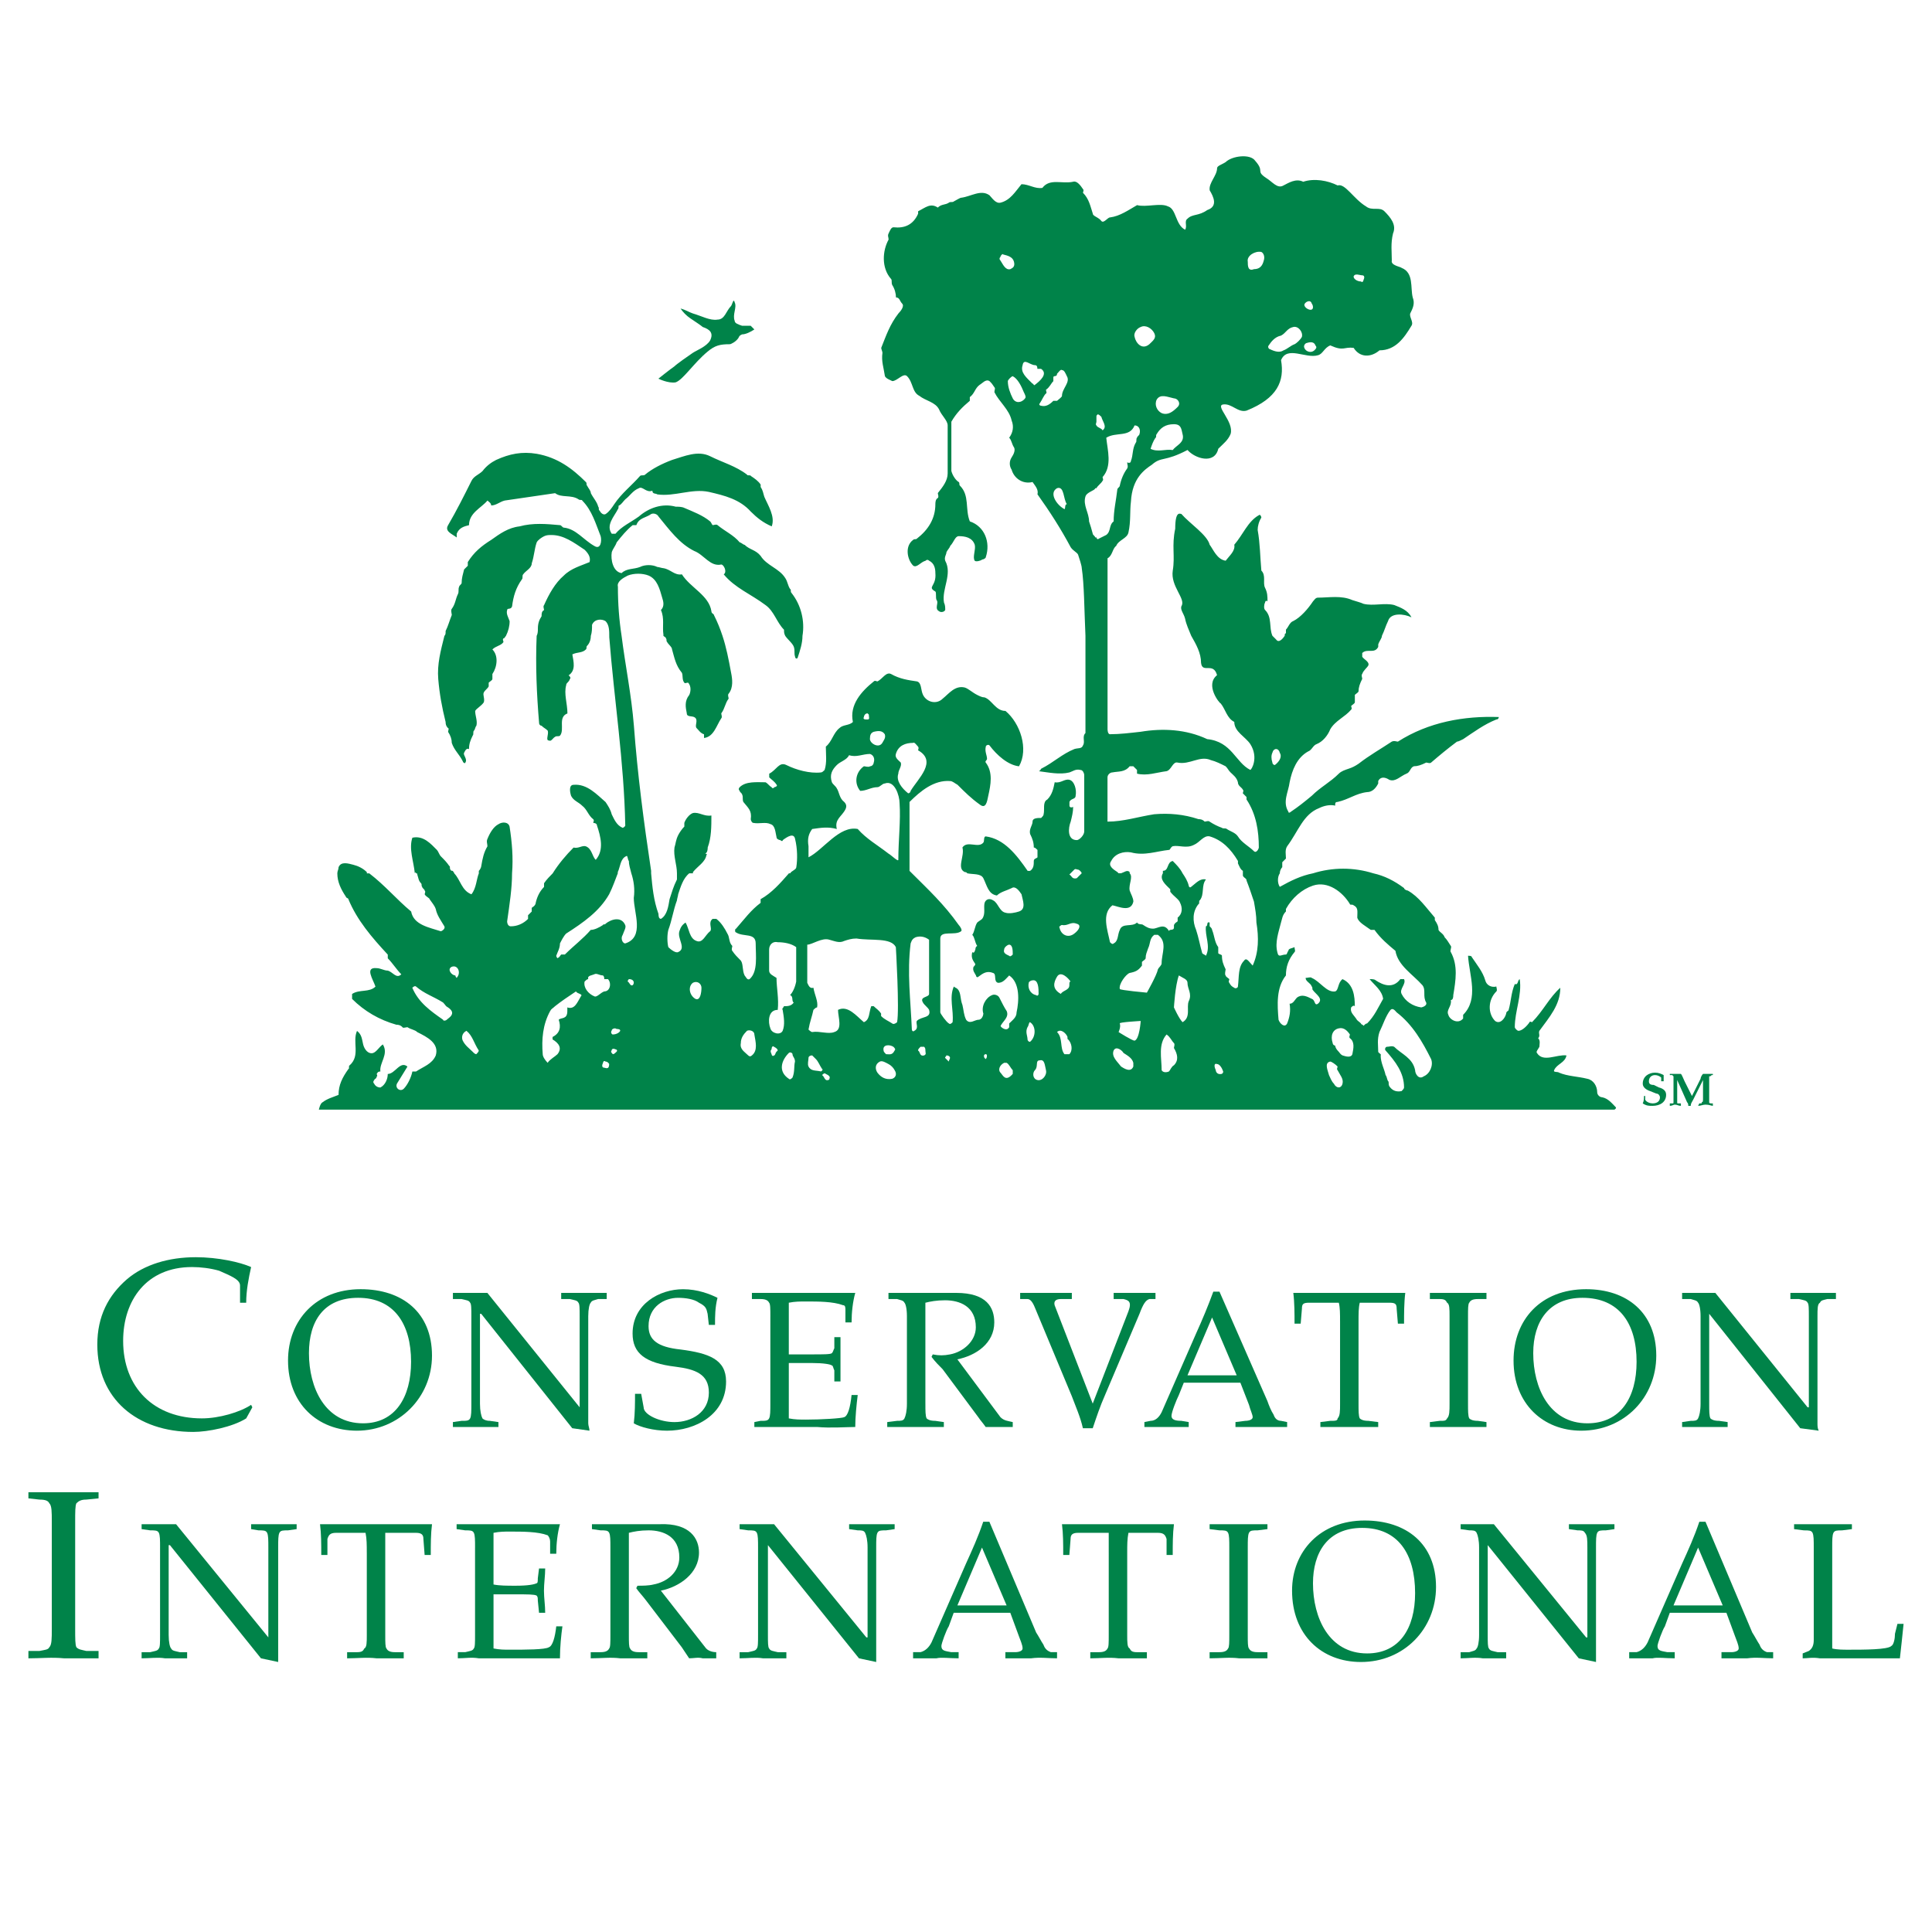 <?xml version="1.0" encoding="utf-8"?>
<!-- Generator: Adobe Illustrator 13.0.0, SVG Export Plug-In . SVG Version: 6.00 Build 14948)  -->
<!DOCTYPE svg PUBLIC "-//W3C//DTD SVG 1.0//EN" "http://www.w3.org/TR/2001/REC-SVG-20010904/DTD/svg10.dtd">
<svg version="1.0" id="Layer_1" xmlns="http://www.w3.org/2000/svg" xmlns:xlink="http://www.w3.org/1999/xlink" x="0px" y="0px"
	 width="192.756px" height="192.756px" viewBox="0 0 192.756 192.756" enable-background="new 0 0 192.756 192.756"
	 xml:space="preserve">
<g>
	<polygon fill-rule="evenodd" clip-rule="evenodd" fill="#FFFFFF" points="0,0 192.756,0 192.756,192.756 0,192.756 0,0 	"/>
	<path fill-rule="evenodd" clip-rule="evenodd" fill="#008349" d="M24.563,141.514c-1.351,0.857-3.806,1.35-5.279,1.35
		c-5.647,0-9.575-3.314-9.575-8.717c0-2.822,1.105-4.91,2.946-6.506c1.718-1.473,4.173-2.209,6.875-2.209
		c2.209,0,4.419,0.49,5.524,0.982c-0.245,1.104-0.491,2.332-0.491,3.559h-0.614v-1.719c0-0.613-0.982-0.98-2.087-1.473
		c-0.859-0.246-1.841-0.367-2.701-0.367c-4.542,0-6.875,3.314-6.875,7.365c0,4.664,3.069,7.734,7.857,7.734
		c1.718,0,3.805-0.615,4.91-1.352l0.123,0.246L24.563,141.514L24.563,141.514z"/>
	<path fill-rule="evenodd" clip-rule="evenodd" fill="#008349" d="M35.734,129.482c3.56,0,5.279,2.578,5.279,6.383
		c0,3.561-1.596,6.139-4.788,6.139c-3.806,0-5.401-3.561-5.401-6.998C30.824,131.814,32.297,129.482,35.734,129.482L35.734,129.482z
		 M35.612,142.74c4.174,0,7.488-3.314,7.488-7.488c0-4.297-2.946-6.629-7.12-6.629c-4.419,0-7.243,3.068-7.243,7.119
		C28.737,140.039,31.684,142.74,35.612,142.74L35.612,142.74z"/>
	<path fill-rule="evenodd" clip-rule="evenodd" fill="#008349" d="M47.028,131.324c0-0.736,0-1.229-0.123-1.352
		c-0.123-0.244-0.368-0.244-0.859-0.367h-0.859v-0.613c0.859,0,1.596,0,2.333,0c0.368,0,0.736,0,1.104,0l9.208,11.416l0,0v-9.084
		c0-0.736,0-1.229-0.123-1.352c-0.123-0.244-0.368-0.244-0.859-0.367H55.99v-0.613c0.859,0,1.596,0,2.333,0s1.351,0,2.209,0v0.613
		h-0.859c-0.368,0.123-0.614,0.123-0.737,0.367c-0.123,0.123-0.246,0.615-0.246,1.352v10.68c0,0.246,0.123,0.49,0.123,0.736
		l-1.719-0.246l-9.084-11.416h-0.123v8.961c0,0.736,0.123,1.229,0.246,1.475c0.123,0.121,0.368,0.244,0.737,0.244l0.859,0.123v0.49
		c-0.859,0-1.473,0-2.332,0c-0.614,0-1.473,0-2.21,0v-0.49l0.859-0.123c0.491,0,0.736,0,0.859-0.244
		c0.123-0.246,0.123-0.738,0.123-1.475V131.324L47.028,131.324z"/>
	<path fill-rule="evenodd" clip-rule="evenodd" fill="#008349" d="M70.721,132.184l-0.123-1.105
		c-0.123-0.49-0.123-0.736-0.859-1.105c-0.491-0.367-1.351-0.49-2.087-0.49c-1.35,0-2.946,0.859-2.946,2.824
		c0,1.35,0.859,2.086,3.192,2.332c2.823,0.367,4.542,0.982,4.542,3.191c0,3.314-3.069,4.91-5.893,4.91
		c-1.351,0-2.701-0.369-3.314-0.736c0.123-0.982,0.123-2.088,0.123-2.945h0.614l0.246,1.35c0,0.736,1.596,1.473,3.069,1.473
		c1.719,0,3.438-0.982,3.438-2.945c0-1.842-1.351-2.334-3.314-2.578c-3.069-0.369-4.297-1.352-4.297-3.314
		c0-2.947,2.701-4.42,5.033-4.42c1.473,0,2.701,0.49,3.438,0.859c-0.246,0.982-0.246,1.842-0.246,2.701H70.721L70.721,132.184z"/>
	<path fill-rule="evenodd" clip-rule="evenodd" fill="#008349" d="M76.859,131.324c0-0.736,0-1.229-0.123-1.352
		c-0.123-0.244-0.368-0.367-0.859-0.367h-0.859v-0.613c0.491,0,1.104,0,1.596,0c0.491,0,1.104,0,1.596,0c1.719,0,3.437,0,4.665,0
		c0.859,0,1.718,0,2.455,0c-0.246,0.857-0.368,1.963-0.368,2.945h-0.614v-1.229c0-0.244,0-0.49-0.246-0.49
		c-0.982-0.369-2.456-0.369-3.683-0.369c-0.614,0-1.105,0-1.719,0.123v5.156c0.614,0,1.35,0,2.332,0c1.105,0,1.842,0,1.964-0.123
		s0.123-0.244,0.246-0.49v-1.105h0.614c0,0.859,0,1.596,0,2.332c0,0.615,0,1.352,0,2.088h-0.614v-1.105
		c-0.123-0.244-0.123-0.49-0.246-0.49c-0.123-0.123-0.859-0.246-1.964-0.246c-0.982,0-1.718,0-2.332,0v5.525
		c0.614,0.121,1.104,0.121,1.719,0.121c1.473,0,3.56-0.121,3.805-0.244c0.368-0.123,0.614-0.982,0.737-2.211h0.614
		c-0.123,0.982-0.246,2.211-0.246,3.191c-0.859,0-2.455,0.123-3.806,0c-1.473,0-3.069,0-4.174,0c-0.736,0-1.473,0-2.087,0v-0.49
		l0.614-0.123c0.491,0,0.737,0,0.859-0.244c0.123-0.246,0.123-0.738,0.123-1.475V131.324L76.859,131.324z"/>
	<path fill-rule="evenodd" clip-rule="evenodd" fill="#008349" d="M92.327,140.039c0,0.736,0,1.229,0.123,1.475
		c0.123,0.121,0.368,0.244,0.859,0.244l0.859,0.123v0.49c-0.982,0-1.841,0-2.701,0c-0.982,0-1.964,0-2.947,0v-0.49l0.982-0.123
		c0.368,0,0.614,0,0.736-0.244c0.123-0.246,0.246-0.738,0.246-1.475v-8.715c0-0.736-0.123-1.229-0.246-1.352
		c-0.123-0.244-0.368-0.244-0.736-0.367h-0.859v-0.613c1.105,0,2.21,0,3.314,0c1.105,0,2.21,0,3.438,0
		c3.069,0,3.805,1.473,3.805,2.945c0,2.088-1.841,3.314-3.683,3.684l4.297,5.77c0.368,0.367,0.736,0.367,1.228,0.49v0.49
		c-0.491,0-0.982,0-1.351,0c-0.491,0-0.859,0-1.351,0c-0.245-0.367-0.49-0.613-0.736-0.98l-3.56-4.789
		c-0.369-0.367-0.737-0.736-1.105-1.227l0.123-0.246c0.614,0.123,1.105,0.123,1.719,0c1.35-0.246,2.578-1.35,2.578-2.701
		c0-2.086-1.596-2.699-3.069-2.699c-0.859,0-1.473,0.121-1.964,0.244V140.039L92.327,140.039z"/>
	<path fill-rule="evenodd" clip-rule="evenodd" fill="#008349" d="M109.022,140.039l3.56-9.207c0.369-0.982,0-1.104-0.49-1.227
		h-0.982v-0.613c0.613,0,1.351,0,2.087,0s1.351,0,2.087,0v0.613h-0.614c-0.368,0.123-0.613,0.49-0.981,1.473l-3.438,8.102
		c-0.491,1.105-0.859,2.211-1.228,3.314h-0.982c-0.245-1.104-0.736-2.209-1.104-3.191l-3.683-8.838
		c-0.246-0.615-0.491-0.859-0.736-0.859h-0.737v-0.613c0.859,0,1.719,0,2.578,0s1.719,0,2.578,0v0.613h-1.105
		c-0.368,0-0.736,0.123-0.613,0.613L109.022,140.039L109.022,140.039z"/>
	<path fill-rule="evenodd" clip-rule="evenodd" fill="#008349" d="M118.475,137.217l2.455-5.77l2.456,5.77H118.475L118.475,137.217z
		 M121.667,128.869h-0.614c-0.491,1.35-1.104,2.822-1.719,4.174l-3.438,7.855c-0.245,0.492-0.613,0.859-1.104,0.859l-0.614,0.123
		v0.49c0.737,0,1.351,0,2.21,0c0.491,0,1.228,0,2.21,0v-0.49l-0.736-0.123c-0.614,0-0.982-0.123-0.982-0.49
		c0-0.369,0.491-1.596,0.736-2.088l0.491-1.227h5.647l0.858,2.209c0.123,0.492,0.369,0.982,0.369,1.229
		c0,0.244-0.369,0.367-0.737,0.367l-0.981,0.123v0.49c1.104,0,1.964,0,2.578,0c0.858,0,1.719,0,2.577,0v-0.49l-0.613-0.123
		c-0.368,0-0.614-0.244-0.736-0.613c-0.246-0.369-0.491-0.982-0.614-1.35L121.667,128.869L121.667,128.869z"/>
	<path fill-rule="evenodd" clip-rule="evenodd" fill="#008349" d="M133.697,131.814c0-0.736,0-1.35-0.123-1.842h-2.946
		c-0.613,0-0.736,0.123-0.736,0.615l-0.123,1.473h-0.613c0-0.982,0-2.088-0.123-3.068c1.351,0,2.823,0,4.174,0h2.823
		c0.614,0,1.351,0,2.087,0c0.614,0,1.351,0,2.087,0c-0.122,0.98-0.122,2.086-0.122,3.068h-0.614l-0.123-1.473
		c0-0.492-0.122-0.615-0.736-0.615h-2.946c-0.122,0.492-0.122,1.105-0.122,1.842v8.225c0,0.736,0,1.229,0.122,1.475
		c0.123,0.121,0.368,0.244,0.859,0.244l0.982,0.123v0.49c-1.105,0-1.964,0-2.824,0c-0.981,0-1.964,0-2.946,0v-0.49l0.982-0.123
		c0.491,0,0.736,0,0.736-0.244c0.246-0.246,0.246-0.738,0.246-1.475V131.814L133.697,131.814z"/>
	<path fill-rule="evenodd" clip-rule="evenodd" fill="#008349" d="M146.464,140.039c0,0.736,0,1.229,0.123,1.475
		c0.123,0.121,0.368,0.244,0.859,0.244l0.859,0.123v0.49c-0.982,0-1.842,0-2.701,0c-0.981,0-1.964,0-2.945,0v-0.49l0.981-0.123
		c0.491,0,0.614,0,0.736-0.244c0.246-0.246,0.246-0.738,0.246-1.475v-8.715c0-0.736,0-1.229-0.246-1.352
		c-0.122-0.244-0.245-0.367-0.736-0.367h-0.981v-0.613c0.981,0,1.964,0,2.945,0c0.859,0,1.719,0,2.701,0v0.613h-0.859
		c-0.491,0-0.736,0.123-0.859,0.367c-0.123,0.123-0.123,0.615-0.123,1.352V140.039L146.464,140.039z"/>
	<path fill-rule="evenodd" clip-rule="evenodd" fill="#008349" d="M157.881,129.482c3.683,0,5.401,2.578,5.401,6.383
		c0,3.561-1.596,6.139-4.91,6.139c-3.806,0-5.401-3.561-5.401-6.998C152.971,131.814,154.566,129.482,157.881,129.482
		L157.881,129.482z M157.758,142.74c4.297,0,7.488-3.314,7.488-7.488c0-4.297-2.946-6.629-6.997-6.629
		c-4.542,0-7.242,3.068-7.242,7.119C151.007,140.039,153.952,142.74,157.758,142.74L157.758,142.74z"/>
	<path fill-rule="evenodd" clip-rule="evenodd" fill="#008349" d="M169.666,131.324c0-0.736-0.123-1.229-0.246-1.352
		c-0.122-0.244-0.368-0.244-0.736-0.367h-0.859v-0.613c0.859,0,1.596,0,2.333,0c0.245,0,0.613,0,0.981,0l9.207,11.416h0.123v-9.084
		c0-0.736,0-1.229-0.123-1.352c-0.122-0.244-0.368-0.244-0.859-0.367h-0.859v-0.613c0.737,0,1.597,0,2.21,0c0.859,0,1.474,0,2.333,0
		v0.613h-0.859c-0.491,0.123-0.614,0.123-0.737,0.367c-0.245,0.123-0.245,0.615-0.245,1.352v10.68c0,0.246,0,0.49,0.123,0.736
		l-1.842-0.246l-9.084-11.416l0,0v8.961c0,0.736,0,1.229,0.123,1.475c0.122,0.121,0.368,0.244,0.858,0.244l0.859,0.123v0.49
		c-0.859,0-1.596,0-2.332,0s-1.473,0-2.21,0v-0.49l0.859-0.123c0.368,0,0.614,0,0.736-0.244c0.123-0.246,0.246-0.738,0.246-1.475
		V131.324L169.666,131.324z"/>
	<path fill-rule="evenodd" clip-rule="evenodd" fill="#008349" d="M7.5,162.504c0,0.982,0,1.598,0.123,1.842
		c0.245,0.246,0.491,0.246,0.982,0.369h1.228v0.736c-1.228,0-2.333,0-3.438,0c-1.228-0.123-2.332,0-3.56,0v-0.736h1.105
		c0.614-0.123,0.859-0.123,0.982-0.369c0.246-0.244,0.246-0.859,0.246-1.842v-10.68c0-0.982,0-1.596-0.246-1.842
		c-0.123-0.244-0.368-0.367-0.982-0.367l-1.105-0.123v-0.613c1.228,0,2.333,0,3.56,0c1.105,0,2.21,0,3.438,0v0.613l-1.228,0.123
		c-0.491,0-0.737,0.123-0.982,0.367C7.5,150.229,7.5,150.842,7.5,151.824V162.504L7.5,162.504z"/>
	<path fill-rule="evenodd" clip-rule="evenodd" fill="#008349" d="M15.97,154.402c0-0.736,0-1.227-0.123-1.473
		c-0.123-0.246-0.369-0.246-0.86-0.246l-0.859-0.123v-0.49c0.859,0,1.719,0,2.332,0c0.368,0,0.737,0,1.105,0l9.207,11.293l0,0
		v-8.961c0-0.736,0-1.227-0.123-1.473c-0.123-0.246-0.368-0.246-0.859-0.246l-0.737-0.123v-0.49c0.737,0,1.473,0,2.21,0
		c0.736,0,1.473,0,2.332,0v0.49l-0.859,0.123c-0.491,0-0.737,0-0.86,0.246c-0.123,0.246-0.123,0.736-0.123,1.473v10.68
		c0,0.246,0,0.492,0,0.736l-1.719-0.367l-9.084-11.295h-0.123v8.963c0,0.736,0.123,1.227,0.246,1.35
		c0.123,0.246,0.368,0.246,0.859,0.369h0.737v0.613c-0.737,0-1.473,0-2.21,0c-0.736-0.123-1.473,0-2.332,0v-0.613h0.859
		c0.491-0.123,0.737-0.123,0.86-0.369c0.123-0.123,0.123-0.613,0.123-1.35V154.402L15.97,154.402z"/>
	<path fill-rule="evenodd" clip-rule="evenodd" fill="#008349" d="M36.594,154.895c0-0.738,0-1.352-0.123-1.965h-2.946
		c-0.614,0-0.737,0.246-0.859,0.613v1.596h-0.614c0-1.104,0-2.086-0.123-3.068c1.351,0,2.824,0,4.174,0h2.824
		c0.614,0,1.351,0,2.087,0c0.614,0,1.351,0,2.087,0c-0.123,0.982-0.123,1.965-0.123,3.068h-0.613l-0.123-1.596
		c0-0.367-0.123-0.613-0.737-0.613h-3.068c0,0.613,0,1.227,0,1.965v8.225c0,0.736,0,1.227,0.123,1.35
		c0.123,0.246,0.368,0.369,0.859,0.369h0.86v0.613c-0.982,0-1.841,0-2.701,0c-0.982-0.123-1.964,0-2.946,0v-0.613h0.982
		c0.491,0,0.614-0.123,0.736-0.369c0.246-0.123,0.246-0.613,0.246-1.35V154.895L36.594,154.895z"/>
	<path fill-rule="evenodd" clip-rule="evenodd" fill="#008349" d="M47.397,154.402c0-0.736,0-1.227-0.123-1.473
		c-0.123-0.246-0.369-0.246-0.859-0.246l-0.859-0.123v-0.49c0.491,0,0.982,0,1.596,0c0.491,0,1.104,0,1.596,0
		c1.718,0,3.437,0,4.542,0c0.859,0,1.841,0,2.578,0c-0.246,0.859-0.369,1.965-0.369,2.945h-0.613v-1.227
		c0-0.246-0.123-0.492-0.246-0.613c-0.982-0.369-2.456-0.369-3.806-0.369c-0.491,0-0.982,0-1.596,0.123v5.156
		c0.614,0.123,1.35,0.123,2.209,0.123c1.228,0,1.841-0.123,2.087-0.246c0.123,0,0.123-0.246,0.123-0.492l0.123-0.98h0.614
		c0,0.736-0.123,1.473-0.123,2.209s0.123,1.473,0.123,2.209H53.78l-0.123-1.227c0-0.246,0-0.369-0.123-0.492
		c-0.246-0.121-0.859-0.121-2.087-0.121c-0.859,0-1.596,0-2.209,0v5.4c0.614,0.123,1.104,0.123,1.596,0.123
		c1.596,0,3.56,0,3.928-0.246c0.368-0.123,0.614-0.982,0.736-2.086h0.614c-0.123,0.859-0.246,2.086-0.246,3.191
		c-0.859,0-2.455,0-3.806,0c-1.473,0-3.069,0-4.296,0c-0.737-0.123-1.351,0-2.087,0v-0.613h0.736
		c0.491-0.123,0.737-0.123,0.859-0.369c0.123-0.123,0.123-0.613,0.123-1.35V154.402L47.397,154.402z"/>
	<path fill-rule="evenodd" clip-rule="evenodd" fill="#008349" d="M62.742,163.119c0,0.736,0,1.227,0.123,1.35
		c0.123,0.246,0.368,0.369,0.859,0.369h0.859v0.613c-0.982,0-1.841,0-2.701,0c-0.982-0.123-1.841,0-2.946,0v-0.613h0.982
		c0.491,0,0.736-0.123,0.859-0.369c0.123-0.123,0.123-0.613,0.123-1.35v-8.717c0-0.736,0-1.227-0.123-1.473
		c-0.123-0.246-0.368-0.246-0.859-0.246l-0.86-0.123v-0.49c1.105,0,2.21,0,3.315,0c1.228,0,2.333,0,3.437,0
		c3.069-0.123,3.929,1.473,3.929,2.824c0,2.086-1.964,3.436-3.806,3.805l4.42,5.646c0.245,0.369,0.736,0.492,1.105,0.492v0.613
		c-0.492,0-0.86,0-1.351,0c-0.491-0.123-0.859,0-1.351,0c-0.246-0.369-0.491-0.736-0.736-1.105l-3.56-4.664
		c-0.369-0.492-0.737-0.859-0.982-1.229l0.123-0.244c0.491,0,1.105,0,1.596-0.123c1.351-0.246,2.578-1.229,2.578-2.701
		c0-2.088-1.596-2.701-3.069-2.701c-0.859,0-1.473,0.123-1.964,0.246V163.119L62.742,163.119z"/>
	<path fill-rule="evenodd" clip-rule="evenodd" fill="#008349" d="M75.631,154.402c0-0.736,0-1.227-0.123-1.473
		s-0.368-0.246-0.859-0.246l-0.859-0.123v-0.49c0.859,0,1.719,0,2.333,0c0.369,0,0.737,0,1.105,0l9.207,11.293h0.123v-8.961
		c0-0.736-0.123-1.227-0.246-1.473c-0.123-0.246-0.368-0.246-0.736-0.246l-0.859-0.123v-0.49c0.737,0,1.473,0,2.21,0
		c0.736,0,1.473,0,2.332,0v0.49l-0.859,0.123c-0.491,0-0.736,0-0.859,0.246c-0.123,0.246-0.123,0.736-0.123,1.473v10.68
		c0,0.246,0,0.492,0,0.736l-1.719-0.367l-9.084-11.295l0,0v8.963c0,0.736,0,1.227,0.123,1.35c0.123,0.246,0.368,0.246,0.859,0.369
		h0.859v0.613c-0.859,0-1.596,0-2.333,0c-0.736-0.123-1.473,0-2.333,0v-0.613h0.859c0.491-0.123,0.737-0.123,0.859-0.369
		c0.123-0.123,0.123-0.613,0.123-1.35V154.402L75.631,154.402z"/>
	<path fill-rule="evenodd" clip-rule="evenodd" fill="#008349" d="M95.519,160.172l2.455-5.77l2.455,5.77H95.519L95.519,160.172z
		 M98.71,151.824h-0.613c-0.491,1.473-1.105,2.824-1.719,4.174l-3.437,7.857c-0.246,0.49-0.614,0.859-1.105,0.982h-0.737v0.613
		c0.737,0,1.473,0,2.333,0c0.491-0.123,1.228,0,2.21,0v-0.613h-0.737c-0.614-0.123-0.982-0.123-0.982-0.615
		c0-0.244,0.491-1.596,0.736-1.963l0.491-1.352h5.647l0.858,2.334c0.123,0.367,0.369,0.859,0.369,1.227
		c0,0.246-0.369,0.369-0.737,0.369h-0.981v0.613c1.104,0,1.964,0,2.578,0c0.858-0.123,1.718,0,2.577,0v-0.613h-0.613
		c-0.368-0.123-0.614-0.369-0.737-0.736c-0.245-0.369-0.49-0.859-0.736-1.229L98.71,151.824L98.71,151.824z"/>
	<path fill-rule="evenodd" clip-rule="evenodd" fill="#008349" d="M110.618,154.895c0-0.738,0-1.352,0-1.965h-3.069
		c-0.613,0-0.736,0.246-0.736,0.613l-0.123,1.596h-0.613c0-1.104,0-2.086-0.123-3.068c1.474,0,2.823,0,4.174,0h2.824
		c0.736,0,1.35,0,2.087,0c0.736,0,1.35,0,2.086,0c-0.122,0.982-0.122,1.965-0.122,3.068h-0.614v-1.596
		c-0.123-0.367-0.245-0.613-0.859-0.613h-2.946c-0.122,0.613-0.122,1.227-0.122,1.965v8.225c0,0.736,0,1.227,0.245,1.35
		c0.123,0.246,0.246,0.369,0.736,0.369h0.982v0.613c-0.982,0-1.964,0-2.823,0c-0.982-0.123-1.842,0-2.824,0v-0.613h0.859
		c0.491,0,0.737-0.123,0.859-0.369c0.123-0.123,0.123-0.613,0.123-1.35V154.895L110.618,154.895z"/>
	<path fill-rule="evenodd" clip-rule="evenodd" fill="#008349" d="M124.49,163.119c0,0.736,0,1.227,0.122,1.35
		c0.123,0.246,0.369,0.369,0.86,0.369h0.981v0.613c-1.104,0-1.964,0-2.823,0c-0.982-0.123-1.842,0-2.946,0v-0.613h0.982
		c0.49,0,0.736-0.123,0.859-0.369c0.122-0.123,0.122-0.613,0.122-1.35v-8.717c0-0.736,0-1.227-0.122-1.473
		c-0.123-0.246-0.369-0.246-0.859-0.246l-0.982-0.123v-0.49c1.104,0,1.964,0,2.946,0c0.859,0,1.719,0,2.823,0v0.49l-0.981,0.123
		c-0.491,0-0.737,0-0.86,0.246c-0.122,0.246-0.122,0.736-0.122,1.473V163.119L124.49,163.119z"/>
	<path fill-rule="evenodd" clip-rule="evenodd" fill="#008349" d="M135.907,152.438c3.56,0,5.278,2.578,5.278,6.508
		c0,3.559-1.596,6.016-4.788,6.016c-3.805,0-5.401-3.561-5.401-6.998C130.996,154.895,132.47,152.438,135.907,152.438
		L135.907,152.438z M135.784,165.818c4.297,0,7.488-3.314,7.488-7.488c0-4.295-2.946-6.629-7.12-6.629
		c-4.42,0-7.243,3.07-7.243,6.998C128.909,163.119,131.855,165.818,135.784,165.818L135.784,165.818z"/>
	<path fill-rule="evenodd" clip-rule="evenodd" fill="#008349" d="M147.569,154.402c0-0.736-0.123-1.227-0.246-1.473
		s-0.368-0.246-0.736-0.246l-0.859-0.123v-0.49c0.859,0,1.596,0,2.21,0c0.368,0,0.736,0,1.104,0l9.207,11.293h0.123v-8.961
		c0-0.736,0-1.227-0.245-1.473c-0.123-0.246-0.369-0.246-0.737-0.246l-0.859-0.123v-0.49c0.736,0,1.474,0,2.21,0s1.474,0,2.332,0
		v0.49l-0.858,0.123c-0.491,0-0.737,0-0.86,0.246c-0.122,0.246-0.122,0.736-0.122,1.473v10.68c0,0.246,0,0.492,0,0.736l-1.719-0.367
		l-9.084-11.295l0,0v8.963c0,0.736,0,1.227,0.122,1.35c0.123,0.246,0.368,0.246,0.859,0.369h0.859v0.613c-0.859,0-1.596,0-2.332,0
		c-0.737-0.123-1.474,0-2.21,0v-0.613h0.859c0.368-0.123,0.613-0.123,0.736-0.369c0.123-0.123,0.246-0.613,0.246-1.35V154.402
		L147.569,154.402z"/>
	<path fill-rule="evenodd" clip-rule="evenodd" fill="#008349" d="M166.965,160.172l2.455-5.77l2.456,5.77H166.965L166.965,160.172z
		 M170.157,151.824h-0.614c-0.491,1.473-1.104,2.824-1.719,4.174l-3.438,7.857c-0.245,0.49-0.613,0.859-1.104,0.982h-0.736v0.613
		c0.736,0,1.473,0,2.332,0c0.491-0.123,1.228,0,2.21,0v-0.613h-0.736c-0.614-0.123-0.982-0.123-0.982-0.615
		c0-0.244,0.491-1.596,0.736-1.963l0.491-1.352h5.647l0.859,2.334c0.122,0.367,0.368,0.859,0.368,1.227
		c0,0.246-0.368,0.369-0.736,0.369h-0.982v0.613c1.104,0,1.964,0,2.578,0c0.859-0.123,1.719,0,2.577,0v-0.613h-0.613
		c-0.368-0.123-0.613-0.369-0.736-0.736c-0.246-0.369-0.491-0.859-0.737-1.229L170.157,151.824L170.157,151.824z"/>
	<path fill-rule="evenodd" clip-rule="evenodd" fill="#008349" d="M182.801,164.469c0.491,0.123,1.105,0.123,1.597,0.123
		c1.596,0,3.928,0,4.296-0.369c0.246-0.121,0.368-0.736,0.368-1.227l0.246-0.982h0.613c-0.122,1.105-0.245,2.455-0.368,3.438
		c-0.859,0-2.332,0-3.805,0c-1.719,0-3.069,0-4.175,0c-0.736-0.123-1.228,0-1.719,0v-0.49l0.614-0.246
		c0.368-0.246,0.491-0.613,0.491-1.105v-9.207c0-0.736,0-1.227-0.123-1.473c-0.122-0.246-0.368-0.246-0.859-0.246l-0.981-0.123
		v-0.49c1.104,0,1.964,0,2.945,0c0.859,0,1.719,0,2.824,0v0.49l-0.982,0.123c-0.491,0-0.736,0-0.859,0.246s-0.123,0.736-0.123,1.473
		V164.469L182.801,164.469z"/>
	<path fill-rule="evenodd" clip-rule="evenodd" fill="#008349" d="M161.195,110.455c-0.368-0.369-0.736-0.859-1.351-0.982
		c-0.245,0-0.491-0.246-0.491-0.492c0-0.613-0.368-1.227-0.981-1.35c-0.982-0.246-1.964-0.246-2.823-0.613
		c-0.123-0.123-0.614,0-0.491-0.246c0.245-0.613,1.104-0.736,1.228-1.473c-0.982-0.123-2.333,0.736-2.946-0.246
		c-0.123-0.123,0.123-0.367,0.245-0.613c0-0.246,0.123-0.613-0.122-0.859c0.245-0.246,0-0.492,0.122-0.736
		c0.982-1.352,2.087-2.578,2.087-4.297c-1.104,0.982-1.719,2.332-2.823,3.438c0,0-0.245-0.123-0.245,0
		c-0.246,0.367-0.737,0.859-1.105,0.859c-0.122,0-0.368-0.246-0.368-0.369c0-1.596,0.736-3.191,0.491-4.787
		c-0.245,0.123-0.123,0.613-0.491,0.49c-0.368,0.859-0.368,1.719-0.613,2.578c0,0.123-0.246,0.123-0.246,0.369
		c-0.122,0.49-0.613,1.104-1.104,0.736c-0.736-0.736-0.736-2.088,0.123-2.947c0.122-0.121,0-0.367,0-0.49
		c-0.491,0.123-0.982-0.123-1.105-0.613c-0.245-0.86-0.859-1.596-1.351-2.333c0-0.123-0.245-0.123-0.368-0.123
		c0.123,1.964,1.105,4.297-0.49,5.893c0,0.123,0,0.244,0,0.367c-0.491,0.613-1.351,0.123-1.474-0.367
		c-0.245-0.492,0.368-0.859,0.245-1.475c0.246,0,0.246-0.367,0.246-0.49c0.245-1.473,0.491-2.946-0.246-4.296
		c-0.122-0.123,0.123-0.491,0-0.614c-0.245-0.368-0.368-0.614-0.613-0.859c-0.123-0.369-0.491-0.491-0.614-0.737
		c0-0.368-0.122-0.614-0.368-0.982v-0.246c-0.859-0.982-1.596-2.087-2.7-2.701c-0.123,0-0.368-0.123-0.368-0.245
		c-0.982-0.737-1.965-1.228-3.069-1.474c-1.964-0.614-4.051-0.614-6.016,0c-1.228,0.246-2.209,0.737-3.314,1.351
		c-0.245-0.369-0.245-0.982,0-1.351c0-0.245,0.123-0.491,0.246-0.614c0-0.123,0-0.368,0-0.491c0.122-0.123,0.245-0.246,0.368-0.369
		c0-0.368-0.123-0.859,0.122-1.228c1.105-1.473,1.597-3.192,3.192-3.806c0.491-0.245,1.104-0.368,1.596-0.245
		c0-0.246,0-0.368,0.245-0.368c1.105-0.246,1.842-0.86,2.946-0.982c0.491,0,0.859-0.368,1.105-0.859v-0.246
		c0.245-0.491,0.736-0.368,1.104-0.123c0.614,0.245,1.104-0.368,1.719-0.614c0.368-0.123,0.368-0.614,0.736-0.736
		c0.368,0,0.736-0.123,1.228-0.369c0.123,0,0.369,0.123,0.491,0c0.859-0.736,1.596-1.35,2.578-2.087
		c0.123,0,0.368-0.123,0.614-0.246c1.104-0.736,2.087-1.473,3.314-1.964c0.245,0,0.245-0.246,0.245-0.246
		c-3.438-0.123-6.997,0.491-10.066,2.455c-0.123,0-0.368-0.123-0.613,0c-1.105,0.737-2.21,1.351-3.314,2.209
		c-0.369,0.246-0.614,0.369-0.982,0.491c-0.368,0.123-0.736,0.246-0.982,0.491c-0.859,0.859-1.842,1.351-2.7,2.209
		c-0.737,0.614-1.351,1.105-2.087,1.596c-0.123,0.123-0.246,0.123-0.246,0c-0.613-0.982,0-1.964,0.123-2.947
		c0.245-1.227,0.736-2.455,1.842-3.068c0.368-0.123,0.49-0.614,0.858-0.737c0.614-0.246,1.105-0.859,1.351-1.473
		c0.491-0.859,1.474-1.228,2.087-1.964c0.123-0.123,0-0.246,0-0.368c0.123-0.123,0.368-0.246,0.368-0.368c0-0.246,0-0.491,0-0.737
		c0.123-0.123,0.369-0.246,0.369-0.368c0-0.368,0.122-0.736,0.368-1.228c0-0.123-0.123-0.368,0-0.491
		c0.122-0.368,0.49-0.614,0.613-0.859c0.123-0.369-0.491-0.614-0.613-0.86c0-0.123,0-0.368,0-0.368
		c0.49-0.491,1.228,0.123,1.596-0.613v-0.246c0.123-0.369,0.368-0.614,0.368-0.859c0.245-0.491,0.368-0.982,0.613-1.473
		c0.246-0.859,1.597-0.737,2.333-0.369c-0.368-0.736-1.105-0.982-1.719-1.228c-0.982-0.246-2.087,0.123-3.069-0.123
		c-0.245-0.123-0.736-0.246-1.104-0.368c-1.104-0.491-2.332-0.246-3.438-0.246c-0.245,0-0.368,0.246-0.491,0.368
		c-0.49,0.736-1.228,1.596-1.964,1.964c-0.368,0.123-0.491,0.614-0.736,0.859c0,0.123,0,0.245,0,0.368
		c-0.123,0-0.123,0.123-0.123,0.246c-0.245,0.368-0.613,0.736-0.859,0.368c-0.123-0.123-0.245-0.246-0.368-0.368
		c-0.368-0.859,0-1.842-0.736-2.578c-0.123-0.123-0.123-0.491,0-0.737c0-0.123,0.122-0.245,0.245-0.123c0-0.491,0-0.859-0.245-1.351
		c-0.246-0.491,0.122-1.227-0.368-1.718c-0.123-1.351-0.123-2.701-0.368-4.051c0-0.368,0.122-0.859,0.368-1.228
		c0-0.123-0.123-0.368-0.246-0.246c-1.104,0.614-1.596,1.964-2.455,2.946c0.123,0.614-0.491,1.104-0.859,1.596
		c-0.859-0.123-1.228-1.105-1.596-1.596c-0.245-0.982-1.964-2.087-2.823-3.069c-0.123,0-0.614-0.368-0.614,1.473
		c-0.368,1.719,0,2.7-0.245,4.174c-0.246,1.596,1.351,2.823,0.859,3.56c-0.123,0.369,0.245,0.737,0.368,1.228
		c0.123,0.614,0.368,1.105,0.613,1.719c0.491,0.859,0.982,1.718,0.982,2.701c0.123,1.104,1.228-0.123,1.596,1.228
		c-1.228,0.982,0.246,2.823,0.368,2.823c0.491,0.614,0.614,1.473,1.351,1.842c0,0.982,1.104,1.473,1.596,2.209
		c0.859,1.35,0.123,2.578,0,2.578c-1.473-0.737-1.841-2.824-4.296-3.069c-2.087-0.982-4.42-1.105-6.63-0.736
		c-1.104,0.123-2.087,0.246-3.068,0.246c-0.246,0-0.246-0.491-0.246-0.491c0-2.946,0-6.261,0-9.33c0-2.701,0-5.402,0-7.734
		c0.491-0.246,0.491-0.982,0.859-1.228c0.246-0.614,1.105-0.737,1.228-1.351c0.246-1.105,0.123-2.087,0.246-3.069
		c0.123-2.332,1.35-3.191,2.087-3.683c0.981-0.859,1.228-0.246,3.56-1.473c0.736,0.859,2.701,1.473,3.069-0.123
		c0.491-0.491,0.982-0.859,1.228-1.473c0.368-1.228-1.596-2.824-0.736-2.946s1.473,0.859,2.332,0.614
		c3.069-1.228,3.806-2.946,3.438-5.033c0.613-1.473,2.455-0.123,3.683-0.491c0.491-0.123,0.614-0.736,1.228-0.982
		c1.351,0.614,1.351,0.123,2.333,0.246c0.613,0.982,1.718,0.982,2.578,0.246c1.596,0,2.455-1.228,3.191-2.456
		c0.245-0.368-0.245-0.859-0.123-1.228c0.246-0.491,0.491-0.982,0.246-1.596c-0.246-0.982,0.122-2.455-1.105-2.946
		c-0.123-0.123-1.104-0.245-0.981-0.737c0-0.859-0.123-1.718,0.122-2.7c0.368-0.86-0.245-1.596-0.859-2.21
		c-0.49-0.491-1.228,0-1.841-0.491c-1.228-0.736-2.087-2.332-2.824-2.087c-0.981-0.491-2.332-0.736-3.437-0.368
		c-0.737-0.368-1.474,0.123-1.965,0.368c-0.613,0.369-1.104-0.368-1.719-0.736c-1.104-0.737-0.122-0.614-1.104-1.719
		c-0.491-0.737-2.332-0.491-2.946,0.123c-0.368,0.246-0.859,0.368-0.859,0.614c0,0.736-0.859,1.473-0.736,2.209
		c0.368,0.614,0.859,1.596-0.245,1.964c-0.86,0.614-1.474,0.368-1.965,0.859c-0.368,0.245,0,0.736-0.245,1.104
		c-0.982-0.491-0.859-2.087-1.719-2.333c-0.736-0.368-2.21,0.123-3.069-0.123c-0.859,0.491-1.719,1.105-2.7,1.228
		c-0.246,0-0.614,0.614-0.859,0.368c-0.246-0.368-0.859-0.491-0.859-0.736c-0.246-0.737-0.368-1.473-0.982-2.087
		c0-0.123,0.123-0.246,0-0.368c-0.245-0.369-0.613-0.859-0.981-0.737c-1.105,0.246-2.333-0.368-3.069,0.614
		c-0.736,0.123-1.351-0.368-2.087-0.368c-0.614,0.736-1.104,1.596-2.087,1.841c-0.491,0.123-0.859-0.491-1.105-0.736
		c-0.858-0.614-1.841,0.123-2.823,0.246c-0.123,0-0.491,0.245-0.737,0.368c-0.123,0.123-0.368,0-0.491,0.123
		c-0.368,0.246-0.736,0.123-1.105,0.491c-0.736-0.491-1.227,0-1.964,0.368v0.246c-0.491,1.104-1.351,1.473-2.455,1.351
		c-0.246,0-0.368,0.368-0.491,0.614c-0.123,0.245,0,0.368,0,0.614c-0.614,1.104-0.736,2.823,0.246,3.928
		c0.123,0.123,0,0.369,0.123,0.614c0.245,0.368,0.368,0.859,0.368,1.228c0.368,0,0.368,0.368,0.614,0.614
		c0.245,0.246-0.123,0.736-0.369,0.982c-0.859,1.105-1.228,2.21-1.718,3.438c0,0.123,0.123,0.368,0.123,0.491
		c-0.123,0.859,0.123,1.473,0.246,2.332c0.123,0.246,0.491,0.368,0.737,0.491c0.491,0,1.104-0.859,1.473-0.491
		c0.613,0.614,0.491,1.596,1.227,1.964c0.614,0.491,1.596,0.614,1.964,1.351c0.246,0.614,0.859,1.105,0.859,1.596
		c0,1.473,0,3.56,0,4.788c0,0.736-0.491,1.35-0.982,1.964c0,0.123,0.123,0.368,0,0.491c-0.245,0.123-0.245,0.491-0.245,0.614
		c0,1.473-0.737,2.578-1.841,3.438c-0.123,0.123-0.246,0-0.369,0.123c-0.859,0.614-0.613,1.964,0,2.578
		c0.369,0.246,0.737-0.368,1.228-0.491c0.123-0.123,0.245-0.123,0.368,0c0.491,0.245,0.614,0.736,0.614,1.227
		c0.123,1.351-0.859,1.351,0,1.842c0.123,0.123,0,0.614,0.123,0.859c0.246,0.245-0.246,0.859,0.246,1.105
		c0.123,0.123,0.491,0.123,0.614-0.123c0-0.246,0-0.491-0.123-0.737c-0.246-1.35,0.859-2.823,0.123-4.173
		c-0.123-0.369,0.123-0.614,0.123-0.86c0.123-0.245,0.368-0.491,0.368-0.613c0.368-0.369,0.491-0.982,0.859-0.982
		c0.614,0,1.35,0.123,1.596,0.859c0.123,0.491-0.246,1.228,0,1.596c0.123,0.123,0.614,0,0.736-0.123
		c0.123,0,0.368-0.123,0.368-0.246c0.491-1.473-0.122-3.069-1.596-3.56c-0.491-1.228,0-2.578-0.982-3.56
		c-0.123-0.123,0-0.246-0.123-0.368c-0.246-0.123-0.614-0.614-0.737-1.104c0-0.614,0-4.174,0-4.911
		c0.491-0.859,1.105-1.473,1.841-2.087c0-0.123,0-0.245,0-0.368c0.491-0.368,0.491-0.859,0.982-1.227
		c0.245-0.123,0.613-0.614,0.981-0.369c0.246,0.246,0.246,0.246,0.491,0.614c0.123,0.123,0,0.246,0,0.491
		c0.491,0.982,1.474,1.719,1.719,2.824c0.246,0.613,0.123,1.227-0.245,1.718c0.245,0.246,0.245,0.614,0.491,0.982
		c0.122,0.246,0,0.614-0.246,0.982c-0.245,0.368-0.245,0.859,0,1.228c0.246,0.859,1.105,1.473,2.087,1.228
		c0.246,0.368,0.614,0.737,0.491,1.228c1.228,1.719,2.332,3.438,3.314,5.279c0.246,0.368,0.614,0.491,0.736,0.736
		c0.123,0.369,0.369,1.105,0.369,1.351c0.245,1.596,0.245,4.051,0.368,6.752c0,3.069,0,6.629,0,9.698
		c-0.368,0.369,0,0.859-0.246,1.228c-0.122,0.369-0.491,0.246-0.859,0.369c-1.228,0.491-2.087,1.35-3.314,1.964
		c0,0-0.123,0.246-0.245,0.246c0.981,0.123,2.087,0.368,3.068,0.123c0.369-0.123,0.614-0.368,1.105-0.245
		c0.245,0,0.368,0.368,0.368,0.491c0,1.964,0,4.174,0,5.647c0,0.368-0.491,0.859-0.736,0.859c-0.982,0-0.859-1.228-0.614-1.841
		c0.123-0.491,0.246-0.982,0.246-1.473c-0.246,0.123-0.369,0-0.369-0.123c0-0.123,0-0.246,0-0.368
		c0.123-0.369,0.614-0.246,0.614-0.614c0.123-0.614-0.123-1.473-0.614-1.596c-0.49-0.123-0.859,0.368-1.473,0.245
		c-0.123,0.614-0.245,1.228-0.736,1.719c-0.491,0.246-0.246,0.982-0.369,1.473c0,0.123-0.122,0.246-0.245,0.368
		c-0.368,0-0.859,0-0.859,0.369c0,0.368-0.368,0.736-0.245,1.228c0.245,0.491,0.368,0.859,0.368,1.35
		c0.123,0,0.245,0.123,0.368,0.246c0,0.246,0,0.491,0,0.737c-0.123,0.123-0.368,0.123-0.368,0.368c0,0.368,0,0.736-0.368,0.982
		c-0.123,0-0.245,0-0.245,0c-1.105-1.596-2.333-3.192-4.175-3.438c-0.245,0-0.122,0.491-0.245,0.614
		c-0.491,0.614-1.596-0.246-2.087,0.491c0.246,0.86-0.614,2.087,0.246,2.456c0.123,0,0.123,0,0.246,0.123
		c0.613,0.123,1.351,0,1.596,0.491c0.368,0.736,0.491,1.596,1.351,1.719c0.368-0.368,0.981-0.491,1.473-0.736
		c0.368-0.246,0.736,0.245,0.982,0.613c0.123,0.614,0.491,1.473-0.246,1.719c-0.368,0.123-0.981,0.246-1.35,0.123
		c-0.614-0.123-0.736-0.982-1.228-1.228c-0.369-0.246-0.737-0.123-0.859,0.246c-0.123,0.491,0.122,1.105-0.246,1.596
		c-0.122,0.123-0.368,0.246-0.491,0.368c-0.246,0.369-0.246,0.86-0.491,1.228c0.246,0.246,0.246,0.737,0.491,1.105
		c-0.246,0.123-0.123,0.368-0.246,0.491c0,0.123-0.123,0.246-0.246,0.123c-0.123,0.491,0,0.736,0.246,1.105
		c0.123,0.123,0,0.245-0.123,0.368c-0.123,0.368,0.123,0.613,0.246,0.859c0,0.122,0.123,0.245,0.245,0.122
		c0.491-0.368,0.859-0.613,1.474-0.368c0.368,0.123,0,0.86,0.491,0.981c0.49,0,0.736-0.367,1.104-0.735
		c1.104,0.735,0.981,2.577,0.736,3.683c0,0.49-0.368,0.736-0.736,1.105c0,0.121,0,0.244,0,0.367c-0.246,0.492-0.859,0-0.859-0.123
		c0.245-0.49,0.859-0.859,0.613-1.473c-0.245-0.369-0.49-0.859-0.736-1.35c-0.122-0.246-0.491-0.369-0.736-0.246
		c-0.614,0.246-1.104,1.105-0.859,1.842c0,0.123-0.123,0.613-0.491,0.613s-0.859,0.49-1.228,0c-0.246-0.49-0.246-0.982-0.368-1.473
		c-0.246-0.613-0.123-1.229-0.491-1.596c-0.123-0.123-0.246-0.123-0.368-0.246c-0.491,1.105,0,2.332-0.123,3.561
		c-0.123,0.123-0.246,0.244-0.369,0.123c-0.245-0.123-0.859-0.982-0.859-1.105c0-2.088,0-6.138,0-7.366
		c0-0.859,1.473-0.246,2.087-0.736c0.123-0.123-0.123-0.491-0.246-0.614c-1.473-2.087-3.069-3.56-4.665-5.156
		c-0.123-0.123-0.123-0.123-0.246-0.245c0-2.333,0-4.542,0-6.875c1.105-1.105,2.455-2.21,4.051-2.087
		c0.246,0,0.491,0.246,0.736,0.369c0.737,0.736,1.351,1.35,2.21,1.964c0.613,0.491,0.736-0.245,0.859-0.859
		c0.245-1.104,0.491-2.333-0.246-3.314c-0.122-0.123,0.123-0.246,0.123-0.368c0-0.368-0.245-0.736-0.123-1.228
		c0-0.123,0.246-0.246,0.368-0.123c0.737,0.982,1.842,1.964,2.946,2.087c0.982-1.719,0.123-4.297-1.35-5.524
		c-0.982,0-1.351-1.105-2.087-1.351c-0.246,0-0.491-0.123-0.737-0.246c-0.491-0.246-0.859-0.614-1.228-0.736
		c-0.982-0.246-1.596,0.614-2.209,1.105c-0.614,0.614-1.596,0.368-1.964-0.369c-0.246-0.491-0.123-1.228-0.614-1.35
		c-0.859-0.123-1.719-0.246-2.578-0.737c-0.491-0.245-0.859,0.491-1.35,0.737c-0.123,0-0.246-0.123-0.369,0
		c-1.228,0.982-2.455,2.333-2.087,4.051c-0.368,0.368-0.982,0.245-1.35,0.613c-0.614,0.491-0.737,1.351-1.351,1.842
		c0,0.736,0.123,1.596-0.123,2.333c-0.123,0.123-0.246,0.245-0.368,0.245c-1.105,0.123-2.456-0.245-3.438-0.736
		c-0.737-0.368-0.982,0.491-1.719,0.859c0,0,0,0.246,0,0.368c0.246,0.246,0.491,0.368,0.737,0.737
		c0.123,0.123-0.123,0.246-0.246,0.246c0,0.123-0.246,0.123-0.246,0c-0.246-0.123-0.368-0.369-0.614-0.492
		c-0.859,0-1.964-0.123-2.578,0.492c-0.123,0.123-0.123,0.245,0,0.368c0,0.123,0.246,0.245,0.246,0.368
		c0.123,0.245,0,0.491,0.123,0.737c0.491,0.613,0.86,0.859,0.737,1.718c0,0.123,0.123,0.368,0.246,0.368
		c0.614,0.123,1.228-0.123,1.719,0.123c0.491,0.123,0.491,0.859,0.614,1.351c0,0.123,0.245,0.245,0.368,0.245
		c0.123,0.123,0.245,0.123,0.245,0c0.491-0.368,1.105-0.737,1.228-0.123c0.245,0.982,0.245,2.087,0.123,2.823
		c0,0.246-0.491,0.369-0.614,0.614h-0.123c-0.859,0.982-1.719,1.964-2.824,2.578c0,0.123,0,0.246,0,0.368
		c-0.982,0.737-1.596,1.596-2.455,2.578c-0.123,0-0.123,0.368,0,0.368c0.736,0.491,1.964,0,1.964,1.105
		c0,1.228,0.245,2.823-0.614,3.56c-0.246,0.123-0.369-0.246-0.491-0.368c-0.246-0.491-0.123-1.105-0.368-1.473
		c-0.369-0.369-0.614-0.614-0.859-0.982c-0.123-0.123,0-0.368,0-0.491c-0.369-0.368-0.246-0.859-0.491-1.228
		c-0.246-0.491-0.614-1.105-1.104-1.473c-0.123,0-0.246,0-0.369,0c-0.491,0.368,0,0.982-0.246,1.228
		c-0.491,0.368-0.736,1.228-1.351,0.982c-0.736-0.246-0.736-1.228-1.104-1.842c-0.368,0.246-0.491,0.492-0.614,0.86
		c-0.246,0.736,0.736,1.718-0.123,2.087c-0.245,0.123-0.736-0.246-0.982-0.491c-0.123-0.491-0.123-1.228,0-1.719
		c0.368-0.982,0.491-1.964,0.859-2.946c0-0.123,0.123-0.491,0.123-0.614c0.246-0.736,0.491-1.596,1.105-2.087
		c0.123,0,0.123,0,0.123,0s0,0,0.123,0c0,0,0,0,0.123,0v-0.123c0.491-0.614,1.228-0.982,1.351-1.719c0.123,0,0-0.123-0.123-0.123
		c0.245-0.123,0.245-0.491,0.245-0.614c0.368-0.981,0.368-2.086,0.368-3.191c-0.736,0.123-1.227-0.368-1.841-0.246
		c-0.368,0.123-0.736,0.614-0.859,0.982c0,0.123,0,0.246,0,0.369c-0.246,0.245-0.491,0.613-0.614,0.859
		c-0.245,0.491-0.245,0.859-0.368,1.228c-0.123,0.86,0.246,1.719,0.246,2.578c0,0.123,0,0.369,0,0.614
		c-0.368,0.737-0.491,1.228-0.736,1.964c-0.123,0.737-0.246,1.596-0.86,1.964c-0.245,0-0.245-0.368-0.245-0.491
		c-0.491-1.351-0.614-2.701-0.736-4.051c0-0.123,0-0.123,0-0.245c-0.737-4.911-1.351-9.576-1.719-14.486
		c-0.246-3.069-0.859-6.015-1.228-8.961c-0.245-1.596-0.368-3.192-0.368-4.911c-0.123-0.491,0.491-0.859,0.982-1.104
		c0.614-0.246,1.473-0.246,2.087,0c0.859,0.368,1.104,1.35,1.35,2.209c0.123,0.368,0.246,0.859-0.123,1.228
		c0.369,0.859,0.123,1.596,0.246,2.455v0.123c0.123,0.123,0.246,0.123,0.246,0.245c0.123,0.123,0,0.246,0.123,0.368
		c0.123,0.246,0.491,0.492,0.491,0.737c0.246,0.859,0.369,1.596,0.982,2.333c0.123,0.246,0,0.737,0.246,0.982
		c0,0.123,0.245,0,0.368,0c0.368,0.369,0.246,0.982,0.123,1.228c-0.491,0.614-0.368,1.228-0.246,1.841
		c0,0.369,0.491,0.246,0.737,0.369c0.491,0.246,0,0.859,0.245,1.104c0.246,0.246,0.369,0.491,0.737,0.614c0,0.123,0,0.246,0,0.368
		c0.982-0.123,1.228-1.228,1.719-1.964c0.123-0.123,0-0.368,0-0.491c0.368-0.491,0.368-0.982,0.736-1.473
		c0-0.123-0.123-0.369,0-0.491c0.491-0.614,0.369-1.473,0.246-2.087c-0.246-1.351-0.491-2.578-0.859-3.683
		c-0.245-0.737-0.491-1.351-0.859-2.087c0-0.123-0.246-0.123-0.246-0.368c-0.245-1.596-2.086-2.333-2.946-3.683
		c-0.737,0.123-1.105-0.491-1.841-0.614c-0.123,0-0.491-0.123-0.614-0.123c-0.491-0.245-1.227-0.245-1.718,0
		c-0.614,0.246-1.351,0.123-1.842,0.614c-0.859-0.123-1.104-1.35-0.982-2.087c0.123-0.368,0.369-0.613,0.491-0.982
		c0.491-0.614,0.982-1.228,1.596-1.718c0.123,0,0.368,0,0.368,0c0.246-0.737,0.982-0.737,1.474-1.105
		c0.245-0.123,0.613,0,0.736,0.245c1.105,1.351,2.087,2.701,3.56,3.438c0.982,0.368,1.596,1.596,2.701,1.351
		c0.246,0,0.614,0.736,0.246,0.982c1.105,1.35,2.701,1.964,4.174,3.069c0.859,0.614,1.105,1.719,1.841,2.456
		c0,0.245,0,0.368,0.123,0.614c0.245,0.368,0.736,0.736,0.859,1.105c0.123,0.368,0,0.613,0.123,0.981
		c0,0.123,0.123,0.246,0.245,0.123c0.246-0.736,0.491-1.473,0.491-2.209c0.246-1.473-0.123-3.069-1.104-4.297
		c-0.123-0.123,0-0.368-0.123-0.368c-0.246-0.368-0.246-0.737-0.491-1.105c-0.614-0.982-1.841-1.228-2.456-2.21
		c-0.491-0.613-1.104-0.613-1.596-1.104c-0.123,0-0.368-0.246-0.491-0.246c-0.614-0.736-1.473-1.105-2.209-1.718
		c-0.123-0.123-0.369,0-0.491,0c-0.123-0.123-0.123-0.246-0.246-0.369c-0.736-0.614-1.719-0.982-2.578-1.35
		c-0.246-0.123-0.614-0.123-0.859-0.123c-1.351-0.368-2.701,0.123-3.683,0.982c-0.859,0.614-1.719,0.982-2.332,1.719
		c-0.123,0-0.369,0-0.369,0c-0.614-0.859,0.246-1.719,0.614-2.455c0.123-0.123,0-0.368,0.123-0.368
		c0.245-0.123,0.368-0.369,0.614-0.614c0.491-0.368,0.736-0.859,1.35-1.105c0.368-0.246,0.737,0.491,1.351,0.246
		c0,0.368,0.368,0.246,0.491,0.368c1.719,0.246,3.438-0.614,5.156-0.246c1.596,0.369,3.069,0.737,4.174,1.964
		c0.614,0.614,1.228,1.104,2.087,1.473c0.368-0.982-0.368-2.087-0.737-2.946c-0.123-0.368-0.123-0.614-0.368-0.982
		c0,0,0-0.123,0-0.245c-0.246-0.369-0.614-0.614-0.982-0.859c0-0.123-0.369,0-0.369-0.123c-1.104-0.859-2.455-1.228-3.683-1.842
		s-2.578,0-3.806,0.369c-0.982,0.368-1.964,0.859-2.7,1.473c-0.123,0.123-0.369,0-0.491,0.123c-0.859,0.982-1.842,1.719-2.578,2.823
		c-0.246,0.369-0.491,0.737-0.859,0.982c-0.246,0.123-0.491-0.123-0.614-0.368c-0.123,0,0-0.246-0.123-0.369
		c-0.123-0.491-0.491-0.859-0.737-1.35c0-0.246-0.246-0.491-0.368-0.737c-0.123-0.123,0-0.246-0.123-0.368
		c-1.351-1.351-2.824-2.455-4.911-2.823c-1.473-0.246-2.701,0-4.051,0.614c-0.491,0.245-0.982,0.614-1.35,1.105
		c-0.368,0.368-0.859,0.491-1.105,0.981c-0.736,1.474-1.473,2.947-2.333,4.42c-0.368,0.613,0.368,0.859,0.859,1.227
		c0-0.123,0-0.245,0-0.368c0.246-0.614,0.737-0.736,1.228-0.859c0-1.228,1.228-1.719,1.841-2.456
		c0.123,0.123,0.369,0.246,0.369,0.491c0.491,0,0.859-0.369,1.35-0.491c1.719-0.246,3.314-0.491,5.033-0.736
		c0.614,0.491,1.596,0.123,2.333,0.614c0.123,0.123,0.368,0,0.368,0.123c0.982,0.982,1.351,2.333,1.842,3.56
		c0.123,0.491,0,1.351-0.614,0.982c-1.105-0.614-1.841-1.719-3.069-1.842c-0.123,0-0.246-0.245-0.368-0.245
		c-1.351-0.123-2.701-0.246-4.051,0.123c-1.104,0.123-1.964,0.736-2.823,1.35c-0.982,0.614-1.719,1.228-2.333,2.21
		c0,0.123,0,0.246,0,0.368c-0.123,0.123-0.246,0.246-0.368,0.368c-0.123,0.491-0.246,0.859-0.246,1.351
		c0,0.123-0.246,0.246-0.246,0.368c-0.123,0.246,0,0.491-0.123,0.737c-0.246,0.491-0.246,0.982-0.614,1.473
		c-0.123,0.123,0,0.491,0,0.614c-0.245,0.614-0.368,1.104-0.614,1.596c0,0.246,0,0.368-0.123,0.491
		c-0.368,1.473-0.736,2.823-0.614,4.296c0.123,1.473,0.368,2.823,0.736,4.297c0,0.123,0,0.368,0.246,0.613c0.123,0,0,0.246,0,0.369
		c0.246,0.368,0.368,0.736,0.368,1.104c0.246,0.737,0.737,1.105,1.105,1.842c0,0.123,0.246,0.245,0.246,0.123
		c0.246-0.368-0.246-0.736-0.123-0.982c0.123-0.246,0.245-0.491,0.491-0.368c0-0.491,0.123-0.859,0.369-1.351
		c0.123-0.123,0-0.368,0.123-0.491c0.123-0.123,0.123-0.368,0.246-0.491c0.123-0.491-0.123-0.982-0.123-1.473
		c0.123-0.246,0.613-0.491,0.859-0.859c0.123-0.368-0.123-0.737,0-0.982c0.123-0.245,0.368-0.368,0.491-0.613
		c0-0.123,0-0.246,0-0.369c0.123-0.123,0.368-0.245,0.368-0.368s0-0.368,0-0.491c0.491-0.736,0.614-1.841,0-2.455
		c0.368-0.368,0.859-0.368,1.105-0.737c0-0.123-0.123-0.245,0-0.368c0.123,0,0.123-0.123,0.245-0.245
		c0.246-0.491,0.369-0.982,0.369-1.473c-0.123-0.369-0.369-0.737-0.246-1.105c0-0.246,0.369,0,0.491-0.369
		c0.123-0.981,0.368-1.841,0.982-2.7c0.123-0.123,0-0.368,0.123-0.491c0.246-0.368,0.859-0.614,0.859-1.105
		c0.246-0.737,0.246-1.35,0.491-2.087c0.123-0.246,0.491-0.491,0.737-0.614c0.245-0.123,0.491-0.123,0.736-0.123
		c1.228,0,2.209,0.736,3.314,1.473c0.368,0.368,0.614,0.736,0.491,1.228c-0.859,0.368-1.842,0.614-2.578,1.351
		c-0.859,0.736-1.473,1.841-1.964,2.946c-0.123,0.123,0,0.368,0,0.491c-0.246,0.123-0.246,0.368-0.246,0.614
		c-0.246,0.368-0.369,0.736-0.369,1.228c0,0.246,0,0.491-0.123,0.737c-0.123,2.946,0,5.77,0.246,8.716
		c0,0.123,0.123,0.246,0.246,0.246c0.246,0.245,0.368,0.245,0.614,0.491c0.123,0.369-0.246,0.982,0.123,0.982
		c0.246,0.123,0.368-0.246,0.614-0.368c0.123-0.123,0.369,0,0.491-0.123c0.491-0.614-0.246-1.841,0.736-2.21
		c0-0.982-0.368-1.964-0.123-2.823c0-0.246,0.246-0.246,0.368-0.614c0.123-0.123,0-0.246-0.123-0.368
		c0.737-0.491,0.491-1.351,0.368-2.087c0.491-0.246,0.982-0.123,1.351-0.491c0.123-0.123,0-0.245,0.123-0.368
		c0.246-0.246,0.368-0.614,0.368-0.982c0.123-0.369,0.123-0.737,0.123-1.105c0.246-0.614,0.982-0.614,1.351-0.368
		c0.368,0.368,0.368,0.982,0.368,1.473c0,0,0,0,0,0.123c0.491,6.261,1.473,12.399,1.596,18.782c0,0.123-0.246,0.246-0.246,0.246
		c-0.614-0.246-0.859-0.859-1.105-1.351c-0.123-0.491-0.368-0.859-0.614-1.227c-0.859-0.737-1.841-1.842-3.192-1.719
		c-0.491,0-0.368,0.736-0.246,1.104c0.246,0.491,0.737,0.614,1.105,0.982c0.491,0.368,0.614,0.982,1.105,1.35
		c0.123,0.123,0,0.246,0,0.368c0.246,0,0.368,0.123,0.368,0.246c0.369,1.105,0.737,2.455-0.123,3.438
		c-0.369-0.368-0.369-1.105-0.982-1.351c-0.369-0.123-0.737,0.246-1.228,0.123c-0.736,0.737-1.473,1.596-2.087,2.578
		c-0.245,0.246-0.614,0.614-0.859,0.982c0,0.123,0,0.246,0,0.369c-0.491,0.491-0.737,1.104-0.859,1.718
		c-0.123,0.246-0.246,0.246-0.369,0.369c0,0.123,0,0.246,0,0.368c-0.123,0.123-0.245,0.246-0.368,0.368c0,0.123,0,0.246,0,0.368
		c-0.491,0.491-1.105,0.737-1.718,0.737c-0.369,0-0.369-0.491-0.369-0.491c0.246-1.719,0.491-3.314,0.491-4.788
		c0.123-1.596,0-3.069-0.246-4.665c-0.123-0.491-0.737-0.491-1.105-0.246c-0.491,0.246-0.859,0.859-1.105,1.473
		c-0.123,0.246,0,0.491,0,0.736c-0.368,0.614-0.491,1.228-0.614,1.964c0,0.123-0.123,0.368-0.245,0.491c0,0.123,0,0.123,0,0.245
		c-0.246,0.614-0.246,1.474-0.737,2.087c-0.982-0.368-1.104-1.473-1.718-2.087c0-0.123-0.123-0.123-0.123-0.245
		c0,0-0.246,0-0.246-0.123c-0.123-0.123,0-0.368-0.123-0.368c-0.246-0.368-0.491-0.614-0.859-0.982
		c-0.123-0.123-0.246-0.491-0.368-0.614c-0.614-0.614-1.351-1.473-2.456-1.227c-0.368,1.104,0.123,2.332,0.246,3.56l0,0
		c0-0.123,0.123-0.123,0.123,0c0.123,0,0.123,0,0.123,0.123c0.123,0.368,0.123,0.614,0.368,0.859c0.123,0.123,0,0.246,0.123,0.369
		c0,0.123,0.246,0.246,0.246,0.368c0.123,0.123,0,0.246,0,0.368c0.123,0.246,0.491,0.368,0.491,0.491
		c0.246,0.368,0.491,0.614,0.614,0.982c0.123,0.614,0.491,1.105,0.859,1.719c0.123,0.246-0.246,0.491-0.368,0.491
		c-1.105-0.368-2.701-0.614-2.946-1.964c-1.473-1.228-2.578-2.578-4.174-3.806l0,0h-0.123h-0.123v-0.123
		c-0.368-0.369-0.859-0.614-1.35-0.737c-0.491-0.123-1.228-0.368-1.473,0.246c0,0.246-0.123,0.369-0.123,0.614
		c0,0.859,0.368,1.596,0.859,2.333c0,0.123,0.246,0.123,0.246,0.246c0.859,2.087,2.333,3.806,3.928,5.524c0,0.123,0,0.246,0,0.369
		c0.491,0.491,0.859,1.104,1.35,1.596c-0.491,0.491-0.859-0.246-1.35-0.368c-0.368,0-0.737-0.246-1.105-0.246
		c-1.228-0.123-0.368,1.105-0.123,1.841c-0.614,0.613-1.596,0.246-2.333,0.736c0,0.123,0,0.369,0,0.492
		c1.228,1.227,2.701,2.086,4.419,2.576c0.123,0,0.368,0,0.614,0.246c0,0.123,0.368,0,0.491,0c0.368,0.246,0.736,0.246,0.982,0.492
		c0.982,0.49,2.21,1.104,1.841,2.332c-0.368,0.859-1.228,1.105-1.964,1.596c-0.123,0-0.245,0-0.368,0
		c-0.123,0.613-0.491,1.35-0.859,1.719c-0.369,0.367-0.982-0.123-0.614-0.613c0.368-0.615,0.614-0.982,0.982-1.596
		c-0.737-0.615-1.228,0.736-1.964,0.736c0,0.49-0.245,1.104-0.737,1.35c-0.245,0-0.491-0.123-0.613-0.369
		c-0.123-0.121-0.123-0.244,0-0.367c0-0.123,0.245-0.123,0.245-0.369c0.123,0,0-0.244,0-0.244c0.123-0.246,0.246-0.246,0.368-0.246
		c-0.123-0.859,0.86-1.719,0.246-2.701c-0.368,0.246-0.614,0.736-0.982,0.859c-0.491,0.123-0.859-0.367-0.982-0.859
		c-0.123-0.49-0.123-0.982-0.614-1.35c-0.491,1.104,0.368,2.455-0.737,3.438c-0.123,0,0,0.367-0.123,0.367
		c-0.614,0.859-0.982,1.596-0.982,2.578c-0.614,0.246-1.105,0.369-1.596,0.736c-0.246,0.123-0.368,0.736-0.368,0.736h129.266
		C161.072,110.699,161.318,110.576,161.195,110.455L161.195,110.455z M135.907,27.468c0.245,0,0.245,0.246,0.122,0.491
		c0,0.123-0.122,0.246-0.245,0.123c-0.368,0-0.736-0.246-0.736-0.491C135.17,27.223,135.661,27.468,135.907,27.468L135.907,27.468z
		 M130.874,30.292c0.122,0.123,0.245,0.614-0.123,0.614c-0.245,0-0.614-0.246-0.614-0.491
		C130.137,30.169,130.751,29.801,130.874,30.292L130.874,30.292z M130.383,34.22c0.368-0.123,0.736-0.123,0.859,0.246
		c0.122,0.123,0.122,0.246,0,0.369c-0.368,0.491-0.982,0.245-1.105-0.123C130.015,34.466,130.26,34.22,130.383,34.22L130.383,34.22z
		 M126.577,34.466c0.245-0.368,0.613-0.859,1.228-0.982c0.491-0.246,0.613-0.737,1.228-0.859c0.491-0.123,0.982,0.491,0.859,0.982
		c-0.123,0.246-0.491,0.614-0.736,0.737c-0.368,0.123-0.737,0.491-1.105,0.614c-0.368,0.246-0.859,0.123-1.351-0.123
		C126.577,34.834,126.454,34.588,126.577,34.466L126.577,34.466z M125.841,25.136c0.245,0.123,0.368,0.491,0.245,0.859
		c-0.123,0.492-0.368,0.86-0.981,0.86c-0.614,0.245-0.614-0.368-0.614-0.737C124.367,25.504,125.227,25.013,125.841,25.136
		L125.841,25.136z M99.815,25.995c-0.123-0.123-0.123-0.245,0-0.368c0-0.123,0.245-0.368,0.245-0.246
		c0.491,0.123,0.982,0.246,1.105,0.737c0.122,0.491-0.123,0.614-0.368,0.737C100.307,26.978,100.061,26.364,99.815,25.995
		L99.815,25.995z M102.271,39.745c-0.368,0.491-0.982,0.491-1.228,0s-0.491-1.105-0.491-1.719c0-0.123,0.368-0.491,0.491-0.491
		c0.491,0.246,0.859,0.982,1.104,1.596C102.271,39.376,102.394,39.622,102.271,39.745L102.271,39.745z M103.253,38.395
		c-0.123,0.123-0.123-0.123-0.246-0.123c-0.613-0.614-1.228-1.105-0.981-1.841c0.122-0.737,0.736,0,1.228,0
		c0.245,0,0.245,0.246,0.245,0.368c0.123,0,0.245,0,0.368,0C104.603,37.29,103.743,38.026,103.253,38.395L103.253,38.395z
		 M106.199,50.793c-0.737-0.368-1.597-1.596-0.737-2.087c0.737-0.246,0.614,1.105,0.982,1.596
		C106.199,50.302,106.321,50.793,106.199,50.793L106.199,50.793z M105.953,39.499c0,0.123-0.368,0.368-0.491,0.491
		c-0.122,0-0.245,0-0.368,0c-0.368,0.369-0.736,0.614-1.228,0.491c-0.123,0-0.245-0.123-0.123-0.245
		c0.246-0.369,0.368-0.737,0.614-0.982c0.123,0,0-0.245,0-0.368c0.368-0.246,0.491-0.614,0.736-0.859c0-0.123,0-0.246,0-0.368
		c0-0.246,0.368,0,0.368-0.368c0.123-0.123,0.368-0.491,0.491-0.368c0.246,0,0.368,0.368,0.491,0.613
		C106.812,38.148,105.953,38.763,105.953,39.499L105.953,39.499z M117.983,43.305c0.246,0.859-0.613,1.105-0.981,1.596
		c-0.737-0.123-1.474,0.246-2.21-0.123c0.123-0.368,0.246-0.737,0.491-1.105c0.123,0,0-0.246,0.123-0.368
		c0.368-0.614,0.858-0.982,1.718-0.982C117.861,42.323,117.861,42.813,117.983,43.305L117.983,43.305z M115.406,39.867
		c0.368-0.614,1.104-0.246,1.718-0.123c0.369,0,0.737,0.491,0.369,0.859c-0.491,0.491-0.982,0.859-1.597,0.614
		C115.406,40.972,115.16,40.358,115.406,39.867L115.406,39.867z M113.81,32.625c0.491-0.246,1.105,0.123,1.351,0.614
		c0.246,0.491-0.122,0.737-0.491,1.105c-0.736,0.614-1.35-0.123-1.473-0.737C113.073,33.238,113.441,32.747,113.81,32.625
		L113.81,32.625z M109.391,42.077v-0.491c0-0.123,0-0.123,0.123-0.246c0.122,0,0.245,0.123,0.368,0.246
		c0.123,0.491,0.613,0.982,0.123,1.35c-0.123-0.245-0.491-0.245-0.614-0.491C109.268,42.323,109.391,42.2,109.391,42.077
		L109.391,42.077z M108.286,49.565c0.122-0.491,0.981-0.614,0.981-0.859h0.123c0.123-0.246,0.491-0.491,0.614-0.737
		c0.122-0.123,0-0.245,0-0.368c0.981-1.104,0.49-2.701,0.368-3.928c0.981-0.614,2.332,0,2.823-1.228
		c0.491,0,0.613,0.491,0.491,0.859c0,0.123-0.246,0.246-0.246,0.368c-0.122,0.123,0,0.368-0.122,0.491
		c-0.368,0.614-0.246,1.228-0.491,1.841c0,0.123-0.123,0.246-0.368,0.123c0,0.246,0.122,0.369,0,0.614
		c-0.368,0.491-0.614,1.105-0.737,1.719c0,0.123-0.245,0.246-0.245,0.369c-0.123,1.104-0.368,2.087-0.368,3.191
		c-0.491,0.369-0.246,0.982-0.736,1.351c-0.246,0.123-0.491,0.245-0.737,0.368c-0.122,0.123-0.245,0-0.245-0.123h-0.123
		c0-0.123-0.245-0.245-0.245-0.368c-0.123-0.491-0.246-0.859-0.368-1.228C108.654,51.161,108.04,50.425,108.286,49.565
		L108.286,49.565z M101.043,95.232c-0.123,0.123-0.245,0.246-0.368,0.123c-0.246-0.123-0.614-0.246-0.491-0.614
		c0-0.246,0.368-0.491,0.491-0.491C101.043,94.25,101.043,94.864,101.043,95.232L101.043,95.232z M89.381,75.222
		c0.245-0.859,0.982-1.105,1.718-1.105c0.123-0.123,0.369,0.246,0.491,0.369c0.123,0.123,0,0.368,0,0.368
		c1.964,1.105,0,2.823-0.736,4.051c0,0.123-0.123,0.245-0.246,0.245c-0.614-0.491-1.228-1.228-0.982-1.964
		c0-0.368,0.369-0.736,0.246-1.105C89.626,75.836,89.258,75.59,89.381,75.222L89.381,75.222z M87.171,73.013
		c0.491-0.123,0.859-0.123,1.105,0.246c0.123,0.368-0.123,0.614-0.246,0.859c-0.368,0.614-1.351,0-1.228-0.491
		C86.803,73.504,86.803,73.135,87.171,73.013L87.171,73.013z M86.189,71.54c0-0.123,0.123-0.369,0.368-0.369l0.123,0.123
		c0,0.246,0.123,0.491-0.123,0.491S86.066,71.785,86.189,71.54L86.189,71.54z M81.033,82.71c0.86-0.123,1.596-0.245,2.456,0
		c-0.246-0.982,0.491-1.228,0.859-1.964c0.123-0.246,0.123-0.491-0.123-0.736c-0.491-0.369-0.491-0.982-0.736-1.351
		c-0.123-0.246-0.369-0.368-0.491-0.614c-0.246-0.736,0-1.227,0.491-1.718c0.368-0.368,0.982-0.491,1.228-0.982
		c0.737,0.245,1.35-0.123,2.087-0.123c0.368,0.123,0.491,0.491,0.368,0.859c0,0.123-0.123,0.369-0.368,0.369
		c-0.123,0.123-0.491,0-0.614,0c-0.859,0.613-0.982,1.718-0.368,2.455c0.614,0,1.105-0.368,1.719-0.368
		c0.245,0,0.491-0.369,0.736-0.369c0.982-0.368,1.473,1.228,1.473,1.964c0.123,1.719-0.123,3.683-0.123,5.647
		c0,0.246-0.736-0.491-0.982-0.614c-1.104-0.859-2.209-1.473-3.069-2.456c-1.841-0.368-3.438,2.087-4.911,2.824
		c0-0.246,0-0.737,0-1.105C80.542,83.693,80.665,83.202,81.033,82.71L81.033,82.71z M45.064,101.248
		c-0.123,0.244-0.368,0.367-0.491,0.49c-0.123,0.123-0.368,0.123-0.368,0c-1.228-0.859-2.456-1.719-3.069-3.191
		c0,0,0.246-0.246,0.368-0.123c0.86,0.736,1.719,0.982,2.701,1.596c0.245,0.246,0.245,0.369,0.491,0.49
		C45.064,100.756,45.187,101.002,45.064,101.248L45.064,101.248z M45.555,97.564c0,0-0.123-0.123-0.123-0.245
		c-0.369,0-0.859-0.614-0.369-0.859C45.678,96.214,46.046,97.073,45.555,97.564L45.555,97.564z M47.52,105.176
		c-0.123,0-0.246-0.123-0.368-0.246c-0.369-0.367-0.737-0.613-0.982-1.104c-0.123-0.246-0.123-0.738,0.368-0.982
		c0.614,0.49,0.737,1.227,1.228,1.963C47.765,104.93,47.642,105.053,47.52,105.176L47.52,105.176z M57.954,99.406
		c-0.368,0.613-0.614,1.35-1.351,1.104c0,0.123,0,0.246,0,0.369c0,0.859-0.614,0.613-0.859,0.859
		c0.245,0.736,0.123,1.35-0.614,1.719v0.246c0.614,0.367,0.982,0.859,0.491,1.473c-0.246,0.246-0.736,0.49-0.982,0.859
		c-0.246-0.246-0.491-0.613-0.491-0.859c-0.123-1.473,0-2.947,0.737-4.297c0.123-0.246,0.245-0.246,0.491-0.49
		c0.614-0.492,1.351-0.982,2.087-1.475C57.586,99.16,58.2,99.16,57.954,99.406L57.954,99.406z M60.287,106.525
		c-0.246,0-0.246-0.244-0.123-0.49c0-0.123,0.123-0.246,0.246-0.123c0.246,0,0.368,0.246,0.368,0.246
		C60.777,106.771,60.409,106.525,60.287,106.525L60.287,106.525z M60.287,98.914c-0.368,0.123-0.737,0.615-0.982,0.492
		c-0.614-0.246-1.105-0.859-0.982-1.473c0.123-0.123,0.246-0.246,0.368-0.246c-0.123-0.368,0.368-0.368,0.614-0.491
		c0.245-0.123,0.491,0.123,0.859,0.123c0.123,0.122,0.123,0.245,0.123,0.368c0.123,0,0.245,0,0.368,0
		C61.023,98.055,60.9,98.914,60.287,98.914L60.287,98.914z M61.514,104.93c-0.123,0.123-0.246,0.246-0.368,0.246
		c-0.123-0.123-0.246-0.246-0.123-0.369c0-0.121,0.123-0.244,0.369-0.121C61.514,104.686,61.637,104.807,61.514,104.93
		L61.514,104.93z M61.882,102.844c-0.123,0.244-0.491,0.367-0.736,0.367c-0.123,0-0.246-0.244-0.123-0.367
		c0-0.123,0.123-0.246,0.369-0.246C61.514,102.721,61.882,102.598,61.882,102.844L61.882,102.844z M62.987,98.301
		c-0.123,0-0.246-0.367-0.368-0.367c0-0.123,0.123-0.246,0.123-0.246C63.478,97.688,63.233,98.424,62.987,98.301L62.987,98.301z
		 M62.374,94.127c-0.246,0-0.491-0.491-0.246-0.859c0.123-0.368,0.368-0.736,0.246-0.982c-0.369-0.859-1.351-0.614-1.964-0.123
		c0,0.123-0.246,0-0.246,0.123c-0.368,0.246-0.859,0.491-1.228,0.491c-0.736,0.859-1.719,1.596-2.578,2.455c0,0-0.246,0-0.369,0
		c-0.123,0.123-0.123,0.246-0.368,0.369c0,0-0.123-0.123-0.123-0.246c0.123-0.368,0.369-0.737,0.369-1.228
		c0.123-0.246,0.368-0.737,0.614-0.982c1.719-1.105,3.314-2.209,4.296-3.928c0.369-0.736,0.614-1.473,0.859-2.087c0,0,0,0,0-0.123
		c0.246-0.491,0.246-1.351,0.859-1.596c0.123-0.123,0.123,0.368,0.246,0.491c0,0.368,0.123,0.736,0.246,1.228
		c0.246,0.737,0.368,1.596,0.246,2.455C63.233,91.059,64.338,93.514,62.374,94.127L62.374,94.127z M69.371,99.652
		c-0.614-0.369-0.736-1.229-0.246-1.598c0.491-0.244,0.86,0.123,0.86,0.492C69.985,99.037,69.862,99.896,69.371,99.652
		L69.371,99.652z M75.018,105.299c-0.123,0.123-0.246,0.123-0.369,0c-0.368-0.369-0.859-0.613-0.736-1.229
		c0-0.49,0.245-0.859,0.613-1.227c0.246-0.123,0.737,0,0.737,0.367C75.386,103.947,75.631,104.807,75.018,105.299L75.018,105.299z
		 M77.473,104.93c-0.123,0.123-0.123,0.369-0.246,0.369c-0.123,0.123-0.246,0-0.246-0.123c-0.123-0.246-0.123-0.369,0-0.49
		c0-0.246,0.123-0.369,0.246-0.246c0.246,0.123,0.368,0.246,0.368,0.367L77.473,104.93L77.473,104.93z M79.069,107.508
		c-0.123,0.123-0.246,0.246-0.368,0.123c-1.105-0.736-0.737-1.842,0-2.578c0.123-0.123,0.368,0,0.368,0.123
		c0,0.246,0.246,0.367,0.246,0.736C79.191,106.404,79.314,106.895,79.069,107.508L79.069,107.508z M78.823,99.283
		c0.368,0.123,0.123,0.613,0.368,0.736c-0.245,0.369-0.614,0.369-0.982,0.369c0,0.121-0.246,0.244-0.123,0.367
		c0.123,0.736,0.246,1.473,0,2.088c-0.245,0.49-1.104,0.244-1.227-0.246c-0.246-0.613-0.246-1.842,0.736-1.842
		c0.123-1.104-0.123-2.209-0.123-3.191c-0.369-0.245-0.737-0.368-0.737-0.736c0-0.736,0-1.473,0-2.087
		c0-0.491,0.368-0.859,0.859-0.736c0.614,0,1.351,0.123,1.841,0.491c0,0.491,0,2.209,0,3.438
		C79.314,98.547,79.069,99.037,78.823,99.283L78.823,99.283z M81.893,106.895c-0.491-0.123-0.982,0-1.228-0.49
		c-0.123-0.246,0-0.615,0-0.861c0-0.121,0.123-0.244,0.368-0.244c0.123,0.123,0.246,0.244,0.369,0.367
		c0.245,0.246,0.368,0.615,0.614,0.982C82.138,106.648,82.015,106.895,81.893,106.895L81.893,106.895z M82.751,107.631
		c0,0.123-0.123,0.123-0.123,0.123c-0.368,0.123-0.368-0.369-0.614-0.492c0.123-0.121,0.246-0.244,0.368-0.121
		C82.629,107.262,82.875,107.385,82.751,107.631L82.751,107.631z M89.013,107.631c-0.614,0.123-1.105-0.123-1.473-0.613
		c-0.246-0.369-0.246-0.859,0.245-1.105c0.246-0.123,0.614,0.123,0.859,0.246s0.491,0.367,0.614,0.613
		C89.503,107.141,89.381,107.508,89.013,107.631L89.013,107.631z M88.153,104.807c-0.123-0.613,0.614-0.613,0.982-0.367
		c0.123,0.123,0.246,0.246,0.123,0.367c-0.245,0.492-0.491,0.369-0.859,0.369C88.276,105.053,88.153,104.93,88.153,104.807
		L88.153,104.807z M89.503,101.984c-0.123,0.123-0.368,0.244-0.491,0.123c-0.369-0.246-0.737-0.369-1.105-0.736v-0.246
		c-0.246-0.369-0.491-0.492-0.737-0.736h-0.245c-0.246,0.613-0.123,1.35-0.737,1.596c-0.736-0.613-1.596-1.719-2.578-1.229
		c0,0.736,0.491,1.965-0.368,2.211c-0.614,0.244-1.473-0.123-2.21,0c-0.123,0-0.368-0.246-0.368-0.246
		c0.123-0.736,0.368-1.35,0.491-1.965c0.123-0.123,0.246-0.246,0.368-0.246c0.123-0.613-0.246-1.227-0.368-1.963
		c-0.368,0.123-0.491-0.246-0.614-0.492c0-0.49,0-3.068,0-3.805c0.491,0,1.473-0.736,2.209-0.491
		c0.491,0.123,0.982,0.369,1.473,0.123c0.368-0.123,0.737-0.246,1.228-0.246c1.473,0.246,3.437-0.123,3.928,0.859
		C89.381,94.496,89.749,100.756,89.503,101.984L89.503,101.984z M92.204,105.299c-0.491,0.123-0.368-0.369-0.614-0.492
		c0-0.121,0.123-0.244,0.246-0.367c0.123,0,0.246,0,0.368,0c0.123,0.123,0.123,0.246,0.123,0.367
		C92.327,105.053,92.45,105.176,92.204,105.299L92.204,105.299z M91.468,101.861c-0.123,0.246,0.245,0.736-0.246,0.982
		c-0.123,0.123-0.246,0-0.246-0.123c-0.123-2.947-0.491-5.647-0.123-8.593c0.123-0.369,0.245-0.491,0.491-0.614
		c0.368-0.123,0.859-0.123,1.351,0.245c0,1.842,0,3.561,0,5.401c0,0.369-0.982,0.246-0.614,0.859
		c0.123,0.246,0.491,0.49,0.614,0.736C92.941,101.615,91.958,101.371,91.468,101.861L91.468,101.861z M94.659,105.912
		c-0.123-0.123-0.245-0.246-0.368-0.369c0-0.121,0.123-0.121,0.123-0.244c0.245,0,0.368,0.123,0.368,0.244
		C94.782,105.666,94.659,105.789,94.659,105.912L94.659,105.912z M98.342,105.666l-0.122-0.123c-0.123-0.244,0-0.367,0.122-0.367
		c0.123,0,0.123,0.123,0.123,0.123C98.465,105.422,98.465,105.543,98.342,105.666L98.342,105.666z M101.043,107.141
		c-0.736,0.859-0.982,0.121-1.228-0.123c-0.245-0.246-0.123-0.736,0.368-0.982h0.245c0.246,0.123,0.369,0.49,0.614,0.736
		C101.043,106.771,101.043,107.018,101.043,107.141L101.043,107.141z M127.682,75.1c0.246,0.368,0,0.859-0.491,1.228
		c-0.122,0-0.245-0.123-0.245-0.246c-0.123-0.368-0.123-0.736,0-0.982C127.068,74.608,127.56,74.608,127.682,75.1L127.682,75.1z
		 M110.495,77.555c0-0.246,0.246-0.491,0.491-0.491c0.614-0.123,1.228,0,1.719-0.613c0.123,0,0.246,0,0.368,0
		c0.123,0.123,0.246,0.245,0.368,0.368c0,0.123,0,0.368,0,0.368c0.982,0.246,1.965-0.123,2.946-0.246
		c0.491-0.123,0.614-0.982,1.105-0.859c1.228,0.246,2.209-0.736,3.314-0.246c0.49,0.123,0.981,0.368,1.473,0.614
		c0.246,0.245,0.246,0.368,0.491,0.613c0.245,0.246,0.614,0.491,0.736,0.982c0,0.369,0.368,0.492,0.491,0.737
		c0.123,0.123,0,0.246,0,0.368c0.123,0.123,0.245,0.246,0.368,0.368v0.246c0.982,1.473,1.228,3.192,1.228,4.788
		c0,0.123-0.245,0.614-0.49,0.369c-0.492-0.491-1.229-0.859-1.597-1.473c-0.245-0.369-0.736-0.491-1.104-0.737
		c-0.123-0.123-0.368,0-0.491-0.123c-0.368-0.123-0.859-0.368-1.228-0.614c-0.123-0.123-0.368,0-0.491,0
		c-0.245-0.246-0.491-0.246-0.614-0.246c-1.473-0.491-2.945-0.614-4.419-0.491c-1.596,0.246-3.068,0.737-4.665,0.737
		C110.495,80.624,110.495,79.028,110.495,77.555L110.495,77.555z M103.621,99.16c0,0.123-0.123,0.246-0.246,0.123
		c-0.613-0.123-0.858-0.736-0.736-1.229c0-0.121,0.246-0.244,0.368-0.244C103.621,97.688,103.621,98.67,103.621,99.16L103.621,99.16
		z M102.517,103.703c0-0.369-0.246-0.736,0-1.229c0.122-0.123,0.122-0.49,0.245-0.49c0.613,0.367,0.613,1.473,0,1.963
		C102.639,103.947,102.517,103.826,102.517,103.703L102.517,103.703z M103.498,107.754c-0.491-0.123-0.491-0.736-0.245-0.982
		c0.368-0.367,0-0.982,0.49-0.982c0.491-0.123,0.491,0.492,0.614,0.982S103.989,107.877,103.498,107.754L103.498,107.754z
		 M105.462,97.441c0.368-0.613,1.105,0.123,1.351,0.492c-0.123,0-0.123,0.121-0.123,0.367c0,0.492-0.613,0.492-0.859,0.859
		C104.972,98.67,105.094,98.055,105.462,97.441L105.462,97.441z M106.689,105.176c-0.122,0-0.49,0-0.49,0
		c-0.491-0.613-0.123-1.596-0.737-2.209c0.368-0.369,0.859,0.121,0.982,0.367c0.123,0.123,0,0.369,0.123,0.369
		C106.936,104.07,107.059,104.807,106.689,105.176L106.689,105.176z M107.181,93.145c-0.613,0.491-1.351,0.123-1.473-0.613
		c-0.123,0,0.122-0.246,0.245-0.246c0.614,0.123,0.859-0.369,1.474-0.123C107.918,92.286,107.672,92.777,107.181,93.145
		L107.181,93.145z M107.427,87.621c-0.491,0.123-0.491-0.246-0.737-0.368l0.123-0.123c0.123-0.123,0.246-0.245,0.368-0.368
		c0.123-0.123,0.246,0,0.368,0c0.123,0,0.369,0.246,0.369,0.368l0,0C107.795,87.253,107.549,87.499,107.427,87.621L107.427,87.621z
		 M113.073,106.404c-0.245,0.613-0.859,0.244-1.228,0c-0.368-0.492-0.982-0.982-0.736-1.598c0.245-0.49,0.859,0,0.982,0.246
		c0.368,0.246,0.859,0.49,0.981,0.982C113.073,106.158,113.073,106.281,113.073,106.404L113.073,106.404z M113.196,103.826
		c-0.245,0-1.596-0.859-1.596-0.859s0.245-0.492,0.122-0.859c-0.122-0.123,2.087-0.246,2.087-0.246S113.688,103.703,113.196,103.826
		L113.196,103.826z M114.424,99.037c0,0-2.701-0.244-2.701-0.367c-0.122-0.492,0.614-1.474,0.982-1.597
		c0.614-0.123,0.859-0.245,1.228-0.736c0-0.123,0-0.245,0-0.368c0.123-0.123,0.368-0.246,0.368-0.368
		c0-0.369,0.123-0.614,0.246-0.982c0.245-0.491,0.122-0.982,0.613-1.35c0.123,0,0.246,0,0.368,0
		c0.982,0.737,0.368,1.841,0.368,2.824c0,0.245-0.245,0.368-0.368,0.613C115.406,97.319,114.424,99.037,114.424,99.037
		L114.424,99.037z M117.124,106.281c-0.245,0.123-0.368,0.49-0.49,0.613c-0.246,0.123-0.614,0.123-0.737-0.123
		c0-1.229-0.368-2.578,0.491-3.561c0.368,0.246,0.491,0.615,0.736,0.859c0.123,0.123,0,0.369,0,0.492
		C117.493,105.176,117.615,105.789,117.124,106.281L117.124,106.281z M118.598,99.896c-0.245,0.613,0.245,1.596-0.614,2.088
		c-0.368-0.369-0.859-1.475-0.859-1.475s0.123-2.209,0.491-3.19c0.368,0.245,0.859,0.368,0.859,0.735
		C118.475,98.67,118.966,99.16,118.598,99.896L118.598,99.896z M121.912,107.141c-0.491,0.121-0.614-0.246-0.614-0.369
		c-0.122-0.246-0.245-0.736,0.123-0.613c0.246,0,0.491,0.367,0.614,0.736C122.035,107.018,122.035,107.018,121.912,107.141
		L121.912,107.141z M124.981,96.337c-0.369-0.368-0.614-0.859-0.859-0.491c-0.614,0.614-0.491,1.595-0.614,2.578
		c0,0.123-0.245,0.246-0.368,0.123c-0.245-0.123-0.368-0.246-0.491-0.492c-0.122-0.121,0-0.244,0-0.367
		c-0.122-0.123-0.368-0.246-0.368-0.368c-0.123-0.123,0-0.491,0-0.614c-0.245-0.491-0.368-0.859-0.368-1.35
		c0-0.123-0.245-0.123-0.368-0.246c0-0.246,0-0.491,0-0.614c-0.368-0.491-0.368-1.105-0.614-1.719c0-0.123-0.122-0.245-0.245-0.368
		c0-0.123,0-0.246,0-0.369c-0.368-0.123-0.123,0.369-0.368,0.369c-0.123,0.982,0.491,1.964,0,2.946
		c-0.123-0.123-0.245-0.123-0.368-0.246c-0.246-0.859-0.369-1.596-0.614-2.333c-0.368-0.859-0.368-1.841,0.245-2.578
		c0.123,0,0-0.368,0.123-0.368c0.491-0.614,0.123-1.473,0.614-2.087c-0.614-0.123-0.982,0.368-1.474,0.737
		c-0.122,0.123-0.245,0-0.245-0.123c-0.123-0.491-0.368-0.859-0.614-1.228c-0.245-0.491-0.613-0.859-0.981-1.228
		c-0.614,0.123-0.368,0.982-0.982,0.982c0,0.123,0,0.123,0,0.245c-0.368,0.614,0.245,1.105,0.736,1.596v0.246
		c0.368,0.491,0.859,0.736,0.982,1.104c0.245,0.491,0.245,1.105-0.245,1.473c0,0,0,0.246,0,0.368
		c-0.123,0.123-0.246,0.123-0.369,0.369c0,0,0,0.123,0,0.246c0,0.368-0.49,0.123-0.49,0.368c-0.491-0.86-1.105-0.246-1.596-0.246
		c-0.369,0-0.614-0.123-0.982-0.368c-0.123-0.123-0.491,0-0.614-0.246c-0.49,0.492-1.473,0-1.719,0.737
		c-0.245,0.491-0.122,1.105-0.613,1.351c-0.123,0.123-0.246,0-0.368-0.123c-0.246-1.228-0.859-2.824,0.245-3.683
		c0.614,0.123,1.842,0.737,2.087-0.368c0-0.369-0.245-0.737-0.368-1.105c-0.123-0.614,0.368-1.35,0-1.719c0-0.123,0-0.123,0-0.123
		c-0.245-0.246-0.491,0-0.859,0.123c-0.123,0-0.123,0-0.245,0c-0.123-0.123-0.123-0.123-0.123-0.123
		c-0.368-0.246-0.982-0.614-0.614-1.105c0.369-0.736,1.229-0.982,1.965-0.859c1.35,0.369,2.578-0.123,3.806-0.246
		c0.122,0,0.122-0.246,0.368-0.368c0.613-0.123,1.351,0.246,2.087-0.123c0.613-0.246,0.982-0.982,1.596-0.859
		c1.228,0.368,2.087,1.228,2.823,2.455v0.246c0.123,0.246,0.246,0.614,0.491,0.737c0,0.123,0,0.123,0,0.245v0.246
		c0.123,0.246,0.368,0.246,0.368,0.491c0.245,0.614,0.491,1.35,0.737,2.087c0.122,0.736,0.245,1.35,0.245,2.086
		C125.595,93.514,125.595,94.987,124.981,96.337L124.981,96.337z M133.942,108.121c-0.122,0.492-0.613,0.492-0.859,0
		c-0.245-0.244-0.368-0.613-0.49-0.859c-0.123-0.49-0.491-1.227,0.122-1.35c0.123,0,0.491,0.246,0.736,0.492
		c0,0.121-0.122,0.244,0,0.367C133.697,107.262,134.065,107.631,133.942,108.121L133.942,108.121z M134.925,105.176
		c-0.123,0.367-0.614,0.246-0.982,0.123c-0.245-0.123-0.245-0.246-0.491-0.492c-0.122-0.121-0.245-0.367-0.245-0.49
		c-0.123,0-0.245-0.123-0.245-0.246c-0.246-0.736,0-1.35,0.613-1.473c0.491-0.123,0.859,0.246,1.104,0.613
		c0,0.123-0.122,0.246,0,0.369C135.17,103.947,135.048,104.562,134.925,105.176L134.925,105.176z M136.029,102.352
		c0-0.123-0.245-0.123-0.245-0.244c-0.245-0.246-0.368-0.246-0.491-0.492c-0.245-0.367-0.614-0.613-0.491-1.105
		c0.123-0.121,0.246-0.244,0.368-0.121c0-0.982-0.122-2.211-1.228-2.701c-0.491,0.367-0.368,1.105-0.736,1.227
		c-0.859,0.123-1.474-0.98-2.332-1.35c-0.123-0.123-0.368,0-0.614,0c0,0.369,0.491,0.49,0.614,0.859
		c0.122,0.123,0,0.246,0.122,0.369c0.246,0.367,1.105,0.859,0.491,1.35c-0.368,0.246-0.245-0.369-0.613-0.49
		c-0.491-0.246-0.982-0.492-1.474-0.123c-0.245,0.244-0.368,0.613-0.736,0.613c0.123,0.736,0,1.35-0.246,1.965
		c-0.245,0.49-0.736,0-0.858-0.369c-0.123-1.473-0.246-3.191,0.736-4.419c0-0.859,0.245-1.596,0.859-2.333
		c0.122-0.123,0-0.246,0-0.491c-0.246,0.123-0.614,0.123-0.614,0.368c-0.123,0.123-0.123,0.368-0.245,0.368
		c-0.491,0-0.736,0.369-0.859-0.245c-0.246-0.982,0.123-1.964,0.368-2.947c0.123-0.368,0.123-0.736,0.491-1.104V90.69
		c0.613-1.105,1.596-1.964,2.7-2.333c1.474-0.491,2.946,0.614,3.683,1.841c0,0.123,0.246,0,0.369,0.123
		c0.491,0.246,0.368,0.614,0.368,1.228c0.123,0.491,0.859,0.859,1.35,1.228c0.123,0,0.246,0,0.369,0
		c0.613,0.859,1.35,1.473,2.087,2.087c0.245,1.473,1.719,2.333,2.7,3.437c0.368,0.492,0,1.105,0.368,1.719
		c0.123,0.369-0.491,0.49-0.491,0.49c-0.858-0.121-1.596-0.613-1.964-1.35c-0.245-0.49,0.491-0.982,0.246-1.473h-0.369
		c-0.736,0.982-1.718,0.613-2.455,0.123c-0.122-0.123-0.368-0.123-0.613-0.123c0.491,0.613,1.228,1.105,1.351,1.965
		c-0.491,0.857-0.859,1.719-1.597,2.455C136.275,102.107,136.152,102.229,136.029,102.352L136.029,102.352z M142.045,107.385
		c-0.491,0.369-0.859-0.244-0.859-0.613c-0.245-1.229-1.351-1.596-2.087-2.332c-0.245-0.123-0.491,0-0.736,0
		c-0.123,0-0.246,0.246-0.123,0.367c0.982,1.105,1.842,2.211,1.842,3.684c0,0.123-0.123,0.246-0.246,0.369
		c-0.613,0.121-0.981-0.123-1.228-0.492c-0.123-0.246,0-0.49-0.123-0.49c-0.122-0.246-0.122-0.492-0.245-0.615
		c-0.123-0.613-0.491-1.227-0.491-1.963c0.123-0.123-0.245-0.246-0.245-0.369c0-0.613-0.123-1.227,0.123-1.963
		c0.368-0.738,0.613-1.596,1.104-2.211c0.245-0.246,0.491,0.123,0.613,0.246c1.597,1.227,2.578,2.945,3.438,4.664
		C143.027,106.281,142.659,107.141,142.045,107.385L142.045,107.385z"/>
	<path fill-rule="evenodd" clip-rule="evenodd" fill="#008349" d="M67.407,38.148c0.736-0.246,1.841-1.964,3.191-3.069
		c0.737-0.614,1.228-0.736,2.21-0.736c0.123,0,0.614-0.246,0.859-0.614c0.123-0.246,0.123-0.246,0.368-0.368
		c0.368,0,0.859-0.246,1.228-0.492c-0.123-0.123-0.245-0.245-0.368-0.368c-0.246,0-0.614,0-0.859,0
		c-0.368-0.123-0.736-0.245-0.736-0.491c-0.246-0.614,0.245-1.351,0-1.841c-0.123-0.491-0.246,0.245-0.369,0.368
		c-0.491,0.491-0.614,1.351-1.35,1.351c-0.737,0.123-1.596-0.368-2.456-0.614c-0.368-0.123-0.736-0.368-1.227-0.491
		c0.245,0.368,0.613,0.737,0.982,0.982c0.368,0.246,1.105,0.736,1.228,0.859c0.736,0.245,1.104,0.614,0.736,1.351
		c-0.368,0.613-1.351,0.982-1.719,1.228c-0.368,0.245-1.596,1.104-1.841,1.35c-0.368,0.246-1.596,1.228-1.596,1.228
		S66.67,38.271,67.407,38.148L67.407,38.148z"/>
	<path fill-rule="evenodd" clip-rule="evenodd" fill="#008349" d="M164.142,109.35v0.369c0.123,0.244,0.491,0.367,0.736,0.367
		c0.491,0,0.737-0.246,0.737-0.613c0-0.123-0.123-0.369-0.369-0.369l-0.613-0.244c-0.368-0.123-0.736-0.369-0.736-0.738
		c0-0.736,0.613-1.104,1.228-1.104c0.368,0,0.613,0.123,0.859,0.244l0,0c0,0.123,0,0.492,0,0.615h-0.246v-0.369
		c-0.122-0.123-0.368-0.246-0.613-0.246c-0.369,0-0.614,0.246-0.614,0.615c0,0.244,0.123,0.367,0.491,0.367l0.491,0.246
		c0.491,0.123,0.736,0.369,0.736,0.736c0,0.736-0.613,1.105-1.351,1.105c-0.368,0-0.613,0-0.981-0.246
		c0.122-0.246,0.122-0.49,0.122-0.736H164.142L164.142,109.35z"/>
	<path fill-rule="evenodd" clip-rule="evenodd" fill="#008349" d="M170.525,109.596c0,0.244,0,0.367,0,0.367
		c0,0.123,0.123,0.123,0.245,0.123h0.123v0.246c-0.123,0-0.368-0.123-0.736-0.123c-0.246,0-0.491,0.123-0.737,0.123l0.123-0.246
		h0.123c0.122,0,0.122,0,0.122-0.123c0.123,0,0.123-0.123,0.123-0.367v-1.842l-0.981,1.965c-0.123,0.244-0.246,0.367-0.246,0.613
		h-0.245c0-0.123,0-0.246-0.123-0.369l-0.982-2.209v1.842c0,0.244,0,0.367,0,0.367c0,0.123,0,0.123,0.123,0.123h0.246v0.246
		c-0.246,0-0.369-0.123-0.614-0.123c-0.123,0-0.245,0.123-0.491,0.123v-0.246h0.246c0.122,0,0.122,0,0.122-0.123
		c0,0,0-0.123,0-0.367v-1.842c0-0.123,0-0.246,0-0.369c0,0,0,0-0.122-0.123h-0.246v-0.121c0.246,0,0.368,0,0.614,0
		c0.122,0,0.368,0,0.491,0c0.122,0.121,0.245,0.49,0.368,0.736l0.736,1.473l0.859-1.719c0-0.123,0.122-0.369,0.245-0.49
		c0.123,0,0.368,0,0.491,0s0.246,0,0.491,0v0.121h-0.123c-0.122,0.123-0.122,0.123-0.245,0.123c0,0.123,0,0.246,0,0.369V109.596
		L170.525,109.596z"/>
</g>
</svg>
